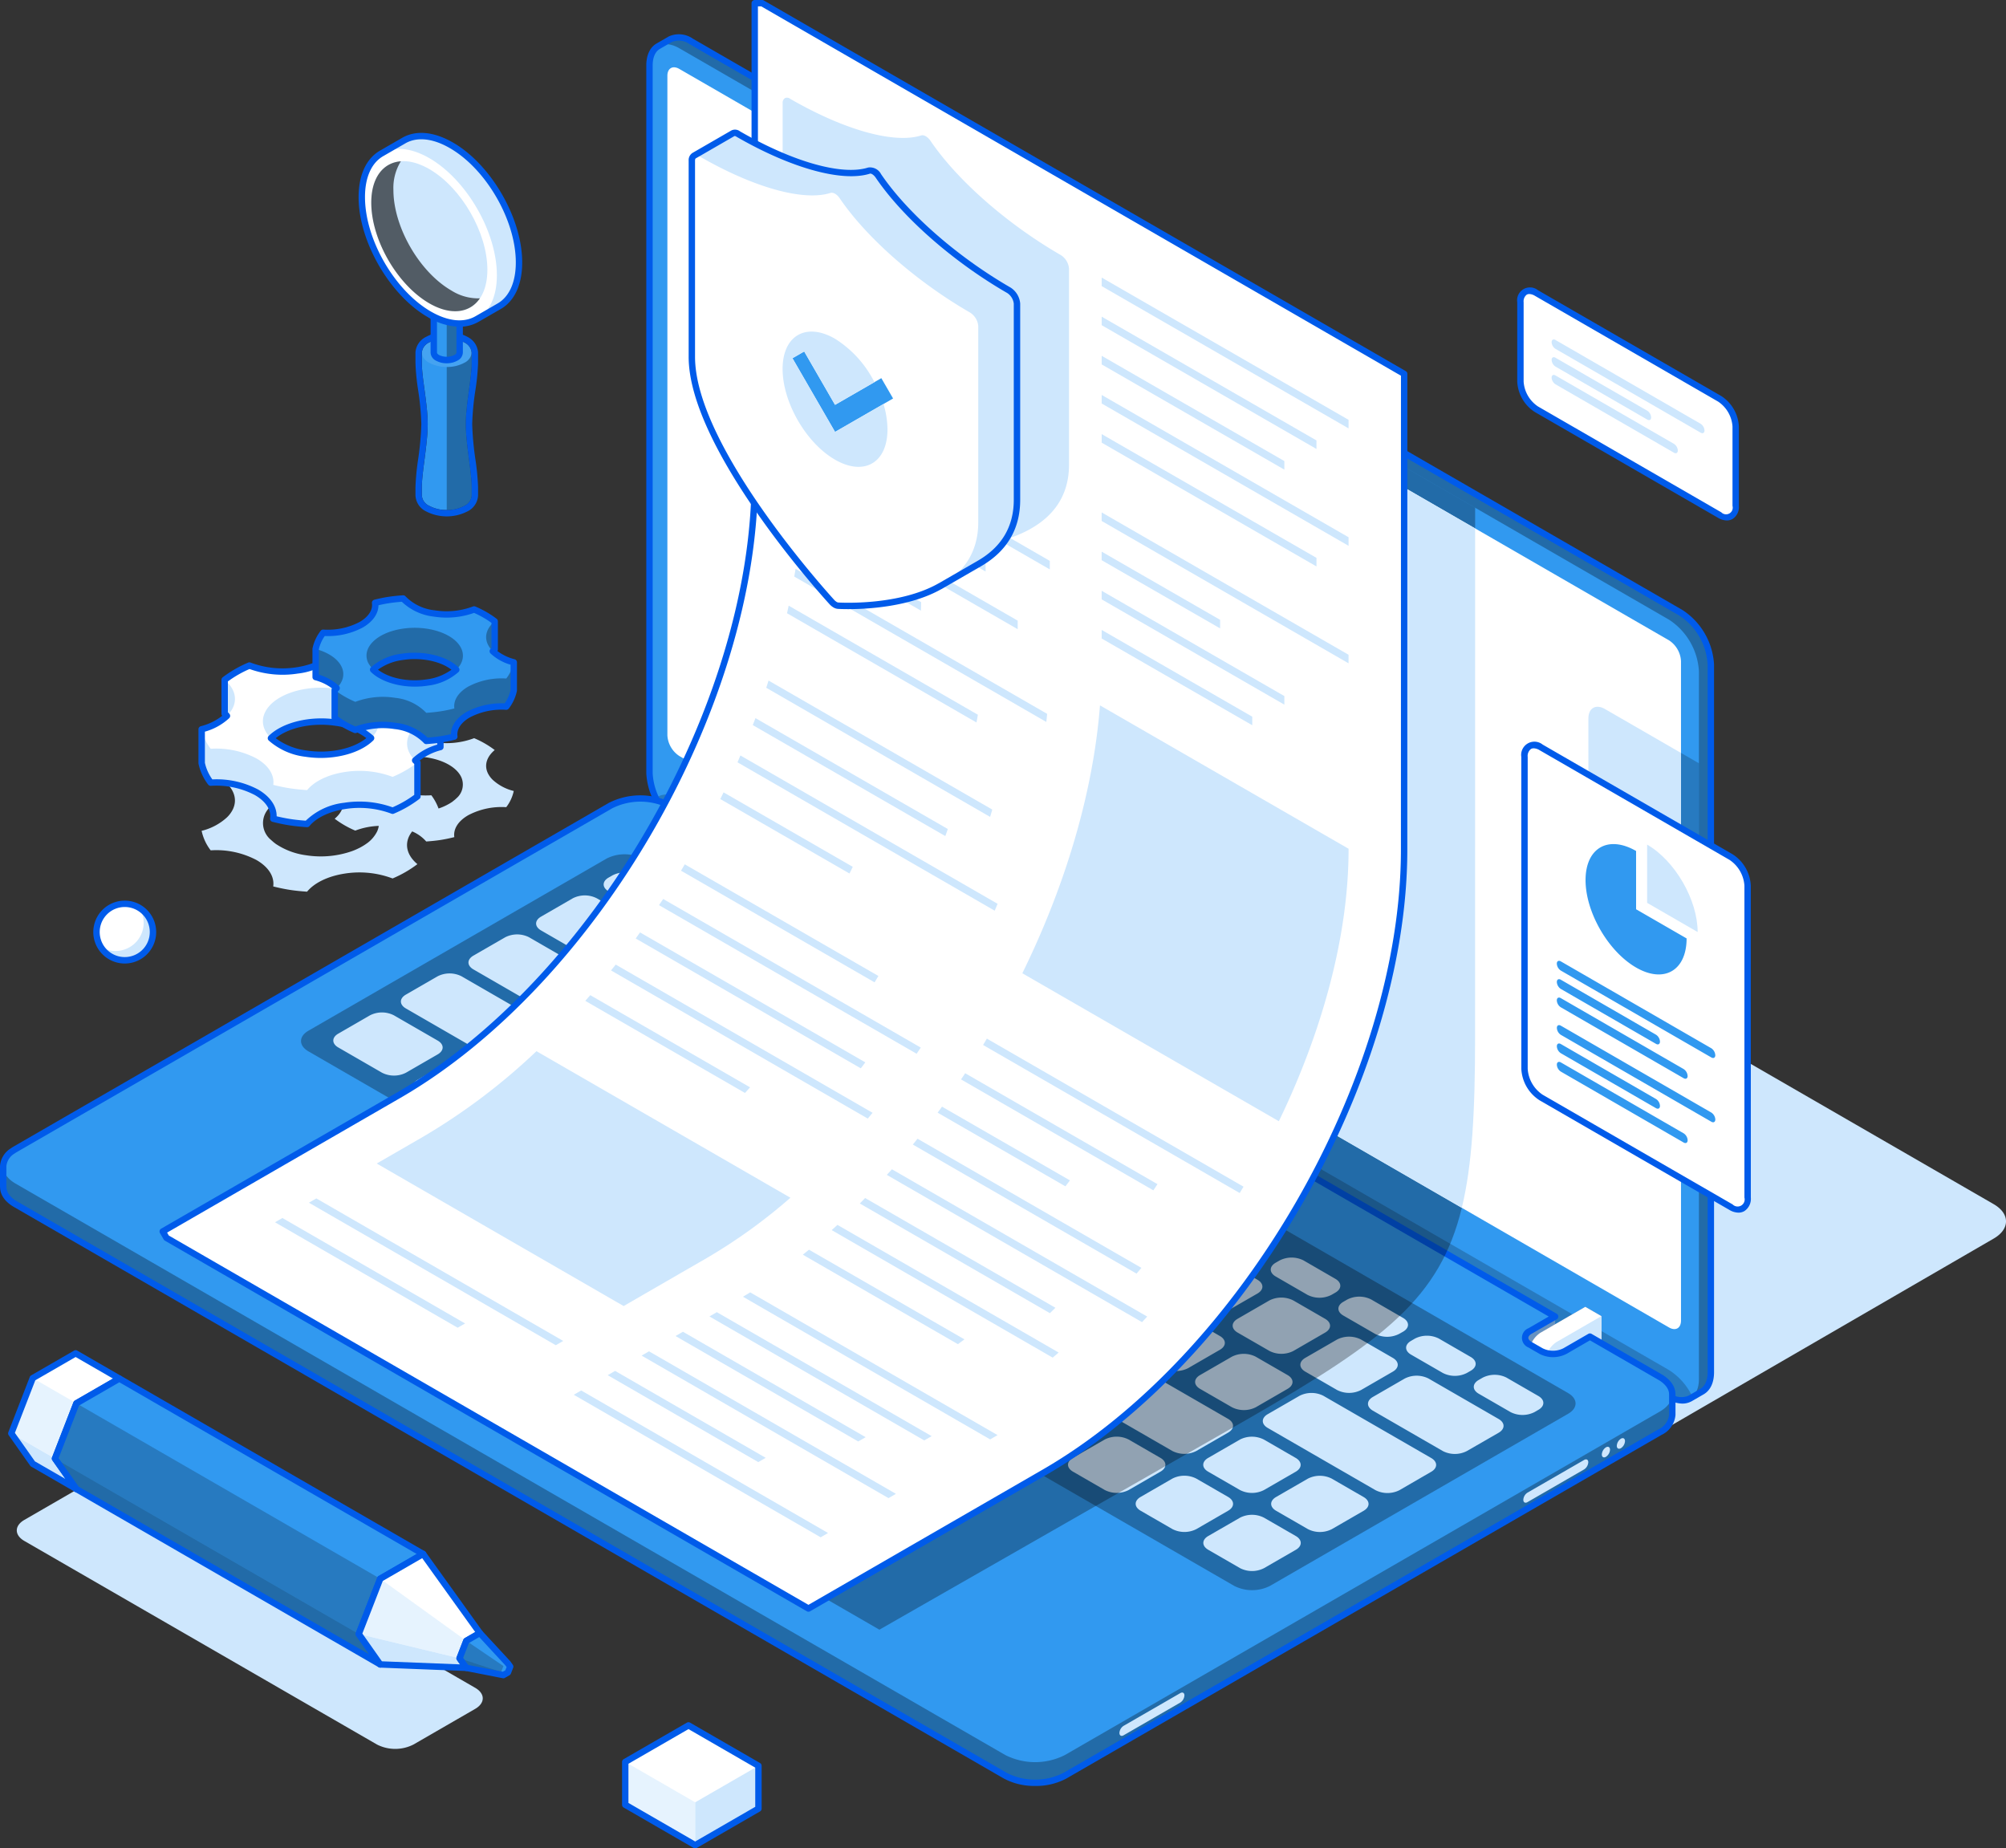 <svg xmlns="http://www.w3.org/2000/svg" width="403.02" height="371.336" viewBox="0 0 403.02 371.336">
  <rect x="0" y="0" width="403.02" height="371.336" fill="#333333" stroke="none"/>
  <g id="Group_21008" data-name="Group 21008" transform="translate(-2201.327 -193.659)">
    <g id="Group_4409" data-name="Group 4409" transform="translate(2201.327 200.519)">
      <path id="Path_5761" data-name="Path 5761" d="M2411.224,491.854l14.057,8.116,5.029-2.9a5.293,5.293,0,0,1,4.795,0l2.2,1.268c1.324.765,1.324,2,0,2.768l-5.031,2.9L2589.013,594.5l5.026-2.9a5.3,5.3,0,0,1,4.8,0l2.2,1.269c1.323.767,1.326,2,0,2.771l-5.026,2.9,14.054,8.117a13.256,13.256,0,0,0,11.99,0l80.133-46.441c3.307-1.911,3.307-5.01-.007-6.921l-198.844-114.8a13.241,13.241,0,0,0-11.984,0l-80.134,46.44C2407.91,486.843,2407.912,489.941,2411.224,491.854Z" transform="translate(-2301.646 -318.245)" fill="#cee7fd"/>
      <path id="Path_5762" data-name="Path 5762" d="M2458.186,208.592l-2.378,1.371a.034.034,0,0,1-.02.01l-.005.005h0c-1.078.629-1.742,1.966-1.742,3.866l0,142.184a13.245,13.245,0,0,0,5.994,10.38l198.844,114.8c1.636.945,3.118,1.04,4.206.436v.007l.035-.018,0,0,2.379-1.375,0,0c1.093-.622,1.769-1.963,1.771-3.88l0-142.186a13.27,13.27,0,0,0-6-10.378l-198.841-114.8c-1.629-.94-3.1-1.038-4.175-.451l-.007-.008-.05.03A.042.042,0,0,0,2458.186,208.592Z" transform="translate(-2323.558 -207.548)" fill="#3199f0"/>
      <path id="Path_5763" data-name="Path 5763" d="M2822.716,469.116c-1.84-1.063-3.334-.2-3.336,1.92l.005,62.648a7.352,7.352,0,0,0,3.331,5.773l18.871,10.894,0-70.34Z" transform="translate(-2500.262 -333.53)" opacity="0.2" style="mix-blend-mode: overlay;isolation: isolate"/>
      <path id="Path_5764" data-name="Path 5764" d="M2662.947,323.807l-198.841-114.8c-1.629-.94-3.1-1.038-4.175-.451l-.007-.008-.05.03a.042.042,0,0,0-.021.012l-2.365,1.366c1.083-.612,2.572-.518,4.216.431l198.846,114.8a13.245,13.245,0,0,1,6,10.38l0,142.183c0,1.9-.67,3.244-1.753,3.87l2.374-1.371,0,0c1.093-.622,1.769-1.963,1.771-3.88l0-142.186A13.27,13.27,0,0,0,2662.947,323.807Z" transform="translate(-2325.225 -207.548)" opacity="0.3" style="mix-blend-mode: overlay;isolation: isolate"/>
      <path id="Path_5765" data-name="Path 5765" d="M2660.1,618.438l-198.844-114.8c-1.9-1.1-3.595-1.053-4.693-.094a12.685,12.685,0,0,0,4.693,5.368l198.844,114.8c1.9,1.1,3.6,1.053,4.695.092A12.688,12.688,0,0,0,2660.1,618.438Z" transform="translate(-2324.779 -350.051)" opacity="0.2" style="mix-blend-mode: overlay;isolation: isolate"/>
      <g id="Group_4402" data-name="Group 4402" transform="translate(129.841)">
        <path id="Path_5766" data-name="Path 5766" d="M2660.954,482.066a6.063,6.063,0,0,1-2.994-.9l-198.844-114.8a13.968,13.968,0,0,1-6.315-10.936l0-142.183c0-2.065.724-3.63,2.041-4.409l.037-.022.011-.006,2.375-1.369.015-.009h0l.05-.03a.643.643,0,0,1,.136-.061,4.92,4.92,0,0,1,4.7.514L2661,322.648a14,14,0,0,1,6.322,10.933l0,142.187c0,2.074-.733,3.639-2.056,4.415l-.039.025-2.339,1.351a.5.5,0,0,1-.077.045.71.71,0,0,1-.066.029A3.768,3.768,0,0,1,2660.954,482.066Zm-205.427-272.15-.021.013c-.918.536-1.424,1.712-1.424,3.312l0,142.184a12.548,12.548,0,0,0,5.673,9.825L2658.6,480.05a3.648,3.648,0,0,0,3.574.431.65.65,0,0,1,.067-.032l2.3-1.332c.014-.01.028-.019.043-.027.931-.53,1.445-1.71,1.447-3.324l0-142.185a12.578,12.578,0,0,0-5.68-9.823l-198.841-114.8a3.658,3.658,0,0,0-3.547-.444.723.723,0,0,1-.08.037l-2.363,1.362h0Zm2.058-1.927h0Z" transform="translate(-2452.798 -206.945)" fill="#005bea"/>
      </g>
      <path id="Path_5767" data-name="Path 5767" d="M2662.25,473.019,2463.408,358.213a5.322,5.322,0,0,1-2.4-4.151v-132.5c0-1.526,1.078-2.146,2.4-1.383l198.844,114.8a5.316,5.316,0,0,1,2.4,4.155l0,132.5C2664.648,473.159,2663.573,473.781,2662.25,473.019Z" transform="translate(-2326.926 -213.19)" fill="#fff"/>
      <path id="Path_5768" data-name="Path 5768" d="M2822.716,469.116c-1.84-1.063-3.334-.2-3.336,1.92l.005,62.648a7.352,7.352,0,0,0,3.331,5.773l15.269,8.816v-70.34Z" transform="translate(-2500.262 -333.53)" fill="#cee7fd"/>
      <path id="Path_5769" data-name="Path 5769" d="M2478.659,528.5l1.2.689,3.827-2.208V522.83l-5.029,2.9C2477.335,526.5,2477.335,527.735,2478.659,528.5Z" transform="translate(-2334.985 -359.73)" fill="#80b6f1"/>
      <path id="Path_5770" data-name="Path 5770" d="M2478.659,528.5l1.2.689,3.827-2.208V522.83l-5.029,2.9C2477.335,526.5,2477.335,527.735,2478.659,528.5Z" transform="translate(-2334.985 -359.73)" opacity="0.2" style="mix-blend-mode: overlay;isolation: isolate"/>
      <g id="Group_4404" data-name="Group 4404" transform="translate(143.475 161.173)">
        <g id="Group_4403" data-name="Group 4403">
          <path id="Path_5771" data-name="Path 5771" d="M2483.117,531.633l0,0a1.627,1.627,0,0,0,1.619-.165l8.991-5.192v-5.313L2490.5,519.1l-9,5.2a5.072,5.072,0,0,0-2.3,3.982,1.646,1.646,0,0,0,.619,1.442l0,.011Z" transform="translate(-2479.204 -519.098)" fill="#7185a3"/>
          <path id="Path_5772" data-name="Path 5772" d="M2483.117,531.633l0,0a1.627,1.627,0,0,0,1.619-.165l8.991-5.192v-5.313L2490.5,519.1l-9,5.2a5.072,5.072,0,0,0-2.3,3.982,1.646,1.646,0,0,0,.619,1.442l0,.011Z" transform="translate(-2479.204 -519.098)" fill="#b7dafe"/>
          <path id="Path_5773" data-name="Path 5773" d="M2496.747,522.706l-9,5.195a5.078,5.078,0,0,0-2.3,3.983c0,1.466,1.031,2.058,2.3,1.327l8.991-5.192Z" transform="translate(-2482.226 -520.843)" opacity="0.5" style="mix-blend-mode: overlay;isolation: isolate"/>
        </g>
      </g>
      <path id="Path_5774" data-name="Path 5774" d="M2795.772,711.583l1.2.7,3.828-2.21v-4.154l-5.033,2.9C2794.441,709.578,2794.444,710.821,2795.772,711.583Z" transform="translate(-2488.362 -448.283)" fill="#80b6f1"/>
      <path id="Path_5775" data-name="Path 5775" d="M2795.772,711.583l1.2.7,3.828-2.21v-4.154l-5.033,2.9C2794.441,709.578,2794.444,710.821,2795.772,711.583Z" transform="translate(-2488.362 -448.283)" opacity="0.2" style="mix-blend-mode: overlay;isolation: isolate"/>
      <g id="Group_4405" data-name="Group 4405" transform="translate(307.206 255.684)">
        <path id="Path_5776" data-name="Path 5776" d="M2800.223,714.679h0a1.632,1.632,0,0,0,1.617-.163l8.991-5.2,0-5.308-3.229-1.868-9,5.2a5.1,5.1,0,0,0-2.3,3.983,1.647,1.647,0,0,0,.619,1.444l-.008.011Z" transform="translate(-2796.31 -702.144)" fill="#7185a3"/>
        <path id="Path_5777" data-name="Path 5777" d="M2800.223,714.679h0a1.632,1.632,0,0,0,1.617-.163l8.991-5.2,0-5.308-3.229-1.868-9,5.2a5.1,5.1,0,0,0-2.3,3.983,1.647,1.647,0,0,0,.619,1.444l-.008.011Z" transform="translate(-2796.31 -702.144)" fill="#fff"/>
        <path id="Path_5778" data-name="Path 5778" d="M2813.855,705.761l-9,5.193a5.1,5.1,0,0,0-2.3,3.983c0,1.467,1.033,2.058,2.3,1.328l8.991-5.2Z" transform="translate(-2799.332 -703.893)" fill="#cee7fd"/>
      </g>
      <path id="Path_5779" data-name="Path 5779" d="M2537.865,623.618c0-.02,0-.04-.005-.06a3.2,3.2,0,0,0-.1-.419c0-.015-.008-.031-.013-.046a3.378,3.378,0,0,0-.176-.414c-.007-.015-.01-.03-.017-.045a3.919,3.919,0,0,0-.228-.372c-.015-.025-.027-.05-.045-.076a4.61,4.61,0,0,0-.291-.36c-.02-.025-.037-.05-.06-.074a6.319,6.319,0,0,0-1.511-1.184l-14.058-8.118-5.023,2.9a5.288,5.288,0,0,1-4.8,0l-1-.575,0,0-1.2-.7c-1.329-.762-1.331-2-.01-2.766l1.434-.828h0l3.6-2.075-156.737-90.492-5.028,2.9a5.292,5.292,0,0,1-4.8,0l-1-.576-1.2-.689c-1.324-.767-1.324-2,0-2.77l1.429-.825h0l3.6-2.078-14.058-8.118a13.251,13.251,0,0,0-11.986,0l-119.537,69.014c-.2.118-.4.241-.576.369a3.9,3.9,0,0,0-1.9,3.058h0v.018c0,.006,0,.011,0,.017v4.076l.014,0c-.033,1.276.781,2.56,2.472,3.534l198.838,114.8a13.255,13.255,0,0,0,11.99,0l119.537-69.014c1.64-.945,2.457-2.184,2.472-3.424h.008v-.034s0,0,0,0V624.02A2.721,2.721,0,0,0,2537.865,623.618Z" transform="translate(-2201.928 -350.782)" fill="#3199f0"/>
      <path id="Path_5780" data-name="Path 5780" d="M2537.873,692.935c.158,1.359-.654,2.747-2.452,3.784l-119.537,69.015a13.248,13.248,0,0,1-11.99,0l-198.84-114.8c-1.655-.957-2.483-2.209-2.485-3.461h0v4.076l.014,0c-.033,1.276.781,2.56,2.472,3.534l198.838,114.8a13.256,13.256,0,0,0,11.99,0l119.537-69.014c1.64-.945,2.457-2.183,2.472-3.424h.008v-.034s0,0,0,0v-4.161A2.692,2.692,0,0,0,2537.873,692.935Z" transform="translate(-2201.928 -420.014)" opacity="0.3" style="mix-blend-mode: overlay;isolation: isolate"/>
      <g id="Group_4406" data-name="Group 4406" transform="translate(0 152.918)">
        <path id="Path_5781" data-name="Path 5781" d="M2409.294,702.128a12.931,12.931,0,0,1-6.321-1.509l-198.839-114.8c-1.788-1.029-2.775-2.433-2.793-3.966a.6.6,0,0,1-.014-.126v-4.076a.587.587,0,0,1,0-.06,4.55,4.55,0,0,1,2.17-3.556c.2-.141.408-.276.628-.4l119.536-69.013a13.98,13.98,0,0,1,12.627,0l14.059,8.119a.641.641,0,0,1,0,1.111l-5.029,2.9c-.426.247-.671.549-.671.829s.246.582.674.831l2.2,1.265a4.656,4.656,0,0,0,4.155,0l5.028-2.9a.639.639,0,0,1,.642,0l156.738,90.492a.641.641,0,0,1,0,1.111l-5.033,2.9c-.425.245-.668.546-.668.825s.247.583.676.829l1.147.667.052.027,1,.575a4.659,4.659,0,0,0,4.157,0l5.021-2.9a.641.641,0,0,1,.643,0l14.058,8.118a6.949,6.949,0,0,1,1.665,1.307,1.2,1.2,0,0,1,.083.1,4.777,4.777,0,0,1,.32.4c.031.047.048.076.065.106a4.47,4.47,0,0,1,.25.413.894.894,0,0,1,.038.085,4.145,4.145,0,0,1,.194.464c0,.015.016.054.02.07a3.9,3.9,0,0,1,.121.487c0,.023.01.073.012.1a3.328,3.328,0,0,1,.039.476v4.165a.679.679,0,0,1-.01.109,4.857,4.857,0,0,1-2.791,3.9L2415.6,700.622A12.9,12.9,0,0,1,2409.294,702.128ZM2202.61,581.6a.583.583,0,0,1,.013.145c-.028,1.095.736,2.146,2.151,2.961l198.84,114.805a12.57,12.57,0,0,0,11.348,0L2534.5,630.5a3.622,3.622,0,0,0,2.151-2.876.735.735,0,0,1,.007-.091v-4.09a2.068,2.068,0,0,0-.028-.316l0-.016c0-.013-.005-.056-.006-.069a2.9,2.9,0,0,0-.077-.292c0-.012-.014-.048-.017-.06a2.8,2.8,0,0,0-.136-.312c-.008-.016-.018-.04-.027-.064-.052-.094-.113-.187-.176-.281-.009-.013-.029-.048-.037-.062a3.444,3.444,0,0,0-.249-.31c-.01-.011-.033-.04-.042-.052a5.681,5.681,0,0,0-1.368-1.073l-13.736-7.932-4.7,2.717a5.917,5.917,0,0,1-5.442,0l-.943-.544a.544.544,0,0,1-.057-.029l-1.2-.7a2.087,2.087,0,0,1-.008-3.877l4.07-2.347-155.453-89.75-4.708,2.716a5.923,5.923,0,0,1-5.439,0l-2.2-1.264a2.09,2.09,0,0,1,0-3.882l4.067-2.347-13.1-7.563a12.563,12.563,0,0,0-11.344,0l-119.537,69.014c-.188.108-.362.219-.525.336a3.32,3.32,0,0,0-1.631,2.542c0,.014,0,.029,0,.043V581.6Z" transform="translate(-2201.327 -503.11)" fill="#005bea"/>
      </g>
      <path id="Path_5782" data-name="Path 5782" d="M2513.134,673.035a7.957,7.957,0,0,1-7.194,0L2319.95,565.651c-1.988-1.146-1.99-3.008,0-4.153l59.9-34.584a7.949,7.949,0,0,1,7.193,0L2573.029,634.3c1.985,1.147,1.993,3.007.007,4.152Z" transform="translate(-2257.98 -361.29)" opacity="0.3" style="mix-blend-mode: overlay;isolation: isolate"/>
      <g id="Group_4407" data-name="Group 4407" transform="translate(66.969 168.411)">
        <path id="Path_5783" data-name="Path 5783" d="M2345.616,573.355a5.3,5.3,0,0,1-4.8,0l-8.8-5.079c-1.323-.765-1.324-2.007,0-2.768l6.388-3.691a5.286,5.286,0,0,1,4.794.005l8.8,5.077c1.322.764,1.326,2,0,2.769Zm33.559-3.681c1.326-.762,1.322-2,0-2.769l-22.389-12.925a5.3,5.3,0,0,0-4.8,0l-6.389,3.688c-1.323.764-1.324,2,0,2.768l22.39,12.928a5.3,5.3,0,0,0,4.8,0Zm-13.576,7.841c1.322-.766,1.32-2.006,0-2.768l-6.4-3.693a5.287,5.287,0,0,0-4.794,0l-6.391,3.689c-1.322.765-1.321,2,0,2.767l6.4,3.695a5.3,5.3,0,0,0,4.794,0Zm13.594,7.847c1.322-.764,1.321-2,0-2.767l-6.4-3.692a5.294,5.294,0,0,0-4.794,0l-6.39,3.687c-1.324.766-1.319,2,0,2.769l6.4,3.693a5.308,5.308,0,0,0,4.8,0Zm13.6,7.85c1.321-.764,1.321-2,0-2.767l-6.4-3.695a5.3,5.3,0,0,0-4.795,0l-6.389,3.686c-1.323.764-1.321,2,0,2.767l6.4,3.695a5.3,5.3,0,0,0,4.793,0Zm90.828,52.439c1.32-.762,1.32-2,0-2.766l-15.659-9.04a5.286,5.286,0,0,0-4.792,0l-6.392,3.689c-1.323.764-1.321,2,0,2.77l15.661,9.04a5.289,5.289,0,0,0,4.793,0Zm27.172.01c1.323-.764,1.321-2,0-2.768l-15.66-9.041a5.3,5.3,0,0,0-4.8,0l-6.389,3.69c-1.324.765-1.321,2,0,2.767l15.659,9.042a5.3,5.3,0,0,0,4.795,0Zm-50.029-13.2c1.323-.767,1.321-2-.007-2.77L2454.362,626a5.293,5.293,0,0,0-4.8,0l-6.39,3.689c-1.324.762-1.324,2,0,2.768l6.395,3.692a5.322,5.322,0,0,0,4.8,0Zm-13.6-7.853c1.327-.759,1.321-2,0-2.762L2399.98,594.6a5.314,5.314,0,0,0-4.795-.006l-6.389,3.694c-1.323.761-1.322,2,0,2.766l47.179,27.239a5.31,5.31,0,0,0,4.8,0Zm-37.179-77.721c1.326-.764,1.322-2,0-2.765l-18.059-10.428a5.293,5.293,0,0,0-4.795,0l-.8.458c-1.325.764-1.321,2,.005,2.768l18.058,10.429a5.293,5.293,0,0,0,4.793,0Zm13.6,7.851c1.325-.763,1.321-2.005,0-2.769l-6.4-3.7a5.293,5.293,0,0,0-4.792,0l-.8.458c-1.323.767-1.319,2.008,0,2.77l6.4,3.7a5.309,5.309,0,0,0,4.8,0Zm13.594,7.848c1.323-.764,1.323-2,0-2.77l-6.4-3.69a5.279,5.279,0,0,0-4.793,0l-.8.458c-1.321.765-1.319,2,.005,2.768l6.4,3.695a5.3,5.3,0,0,0,4.8,0Zm13.594,7.85c1.326-.764,1.323-2,0-2.77l-6.393-3.691a5.294,5.294,0,0,0-4.8,0l-.8.461c-1.326.764-1.323,2,0,2.766l6.4,3.695a5.294,5.294,0,0,0,4.793,0Zm13.6,7.851c1.323-.767,1.323-2.008,0-2.773l-6.4-3.695a5.3,5.3,0,0,0-4.794,0l-.8.462c-1.322.764-1.321,2,0,2.767l6.4,3.693a5.293,5.293,0,0,0,4.8,0Zm13.594,7.847c1.323-.765,1.323-2,0-2.77l-6.4-3.693a5.3,5.3,0,0,0-4.795,0l-.8.463c-1.323.765-1.321,2,0,2.768l6.4,3.692a5.31,5.31,0,0,0,4.8,0Zm13.6,7.851c1.321-.766,1.321-2.006,0-2.771l-6.395-3.694a5.317,5.317,0,0,0-4.8,0l-.8.463c-1.321.762-1.321,2,0,2.769l6.4,3.695a5.314,5.314,0,0,0,4.795,0Zm13.594,7.848c1.324-.766,1.321-2.005,0-2.77l-6.4-3.693a5.3,5.3,0,0,0-4.8,0l-.8.46c-1.32.766-1.323,2,.009,2.768l6.395,3.694a5.3,5.3,0,0,0,4.793,0Zm13.594,7.848c1.321-.765,1.319-2.006,0-2.77l-6.4-3.692a5.283,5.283,0,0,0-4.8,0l-.8.457c-1.326.764-1.324,2,.005,2.769l6.395,3.695a5.306,5.306,0,0,0,4.8,0Zm13.594,7.848c1.324-.762,1.321-2,0-2.766l-6.394-3.7a5.3,5.3,0,0,0-4.8,0l-.8.461c-1.324.762-1.324,2,.007,2.768l6.392,3.695a5.313,5.313,0,0,0,4.8,0Zm13.6,7.852c1.324-.765,1.324-2.005,0-2.77l-6.4-3.7a5.311,5.311,0,0,0-4.8,0l-.8.463c-1.327.763-1.324,2,0,2.766l6.4,3.694a5.308,5.308,0,0,0,4.793,0Zm13.594,7.848c1.323-.765,1.323-2.006,0-2.769l-6.4-3.7a5.312,5.312,0,0,0-4.8,0l-.792.463c-1.323.763-1.321,2,0,2.766l6.4,3.693a5.305,5.305,0,0,0,4.8,0Zm13.6,7.846c1.321-.764,1.319-2,0-2.77l-6.395-3.691a5.3,5.3,0,0,0-4.8,0l-.8.46c-1.326.765-1.324,2.005,0,2.77l6.4,3.693a5.317,5.317,0,0,0,4.8,0Zm-180.353-63.547c1.325-.765,1.322-2,0-2.767l-6.4-3.693a5.3,5.3,0,0,0-4.8,0l-6.39,3.691c-1.322.762-1.321,2,0,2.768l6.4,3.694a5.3,5.3,0,0,0,4.8,0Zm13.595,7.85c1.323-.764,1.321-2,0-2.768l-6.4-3.693a5.306,5.306,0,0,0-4.8,0l-6.387,3.687c-1.323.765-1.323,2.006,0,2.773l6.4,3.691a5.3,5.3,0,0,0,4.795,0Zm13.6,7.85c1.321-.767,1.319-2.008,0-2.77l-6.4-3.695a5.3,5.3,0,0,0-4.8,0l-6.387,3.689c-1.326.762-1.326,2,0,2.769l6.4,3.69a5.3,5.3,0,0,0,4.8,0Zm13.593,7.846c1.323-.762,1.319-2,0-2.768l-6.4-3.692a5.283,5.283,0,0,0-4.8,0l-6.388,3.686c-1.322.767-1.322,2.006,0,2.772l6.4,3.692a5.3,5.3,0,0,0,4.795,0Zm13.592,7.851c1.326-.764,1.322-2,0-2.767l-6.4-3.7a5.3,5.3,0,0,0-4.791,0l-6.39,3.69c-1.327.762-1.324,2,0,2.766l6.4,3.7a5.3,5.3,0,0,0,4.8,0Zm13.6,7.85c1.325-.764,1.321-2.007,0-2.769l-6.4-3.7a5.312,5.312,0,0,0-4.8,0l-6.389,3.69c-1.323.765-1.321,2,0,2.768l6.4,3.692a5.312,5.312,0,0,0,4.8.007Zm13.6,7.847c1.326-.766,1.318-2,0-2.768l-6.4-3.694a5.286,5.286,0,0,0-4.8,0l-6.387,3.689c-1.323.762-1.323,2,0,2.764l6.4,3.695a5.29,5.29,0,0,0,4.8,0Zm13.594,7.849c1.326-.763,1.321-2.006,0-2.77l-6.4-3.693a5.291,5.291,0,0,0-4.792,0l-6.39,3.687c-1.326.767-1.321,2,0,2.771l6.4,3.691a5.308,5.308,0,0,0,4.8,0Zm-60.394-50.548c1.324-.761,1.321-2,0-2.767l-6.4-3.692a5.307,5.307,0,0,0-4.8,0l-6.388,3.687c-1.322.766-1.325,2.005,0,2.773l6.4,3.694a5.3,5.3,0,0,0,4.8,0Zm13.6,7.85c1.324-.764,1.321-2-.007-2.766l-6.395-3.695a5.3,5.3,0,0,0-4.793,0l-6.389,3.685c-1.324.766-1.327,2,0,2.772l6.4,3.693a5.305,5.305,0,0,0,4.8,0Zm13.594,7.847c1.323-.762,1.32-2,0-2.765l-6.4-3.695a5.306,5.306,0,0,0-4.795,0l-6.39,3.688c-1.32.766-1.32,2.006,0,2.771l6.4,3.693a5.308,5.308,0,0,0,4.8,0Zm13.594,7.852c1.326-.763,1.321-2,0-2.769l-6.4-3.7a5.3,5.3,0,0,0-4.792,0l-6.389,3.685c-1.323.768-1.323,2.006,0,2.771l6.4,3.7a5.311,5.311,0,0,0,4.792,0Zm13.6,7.847c1.323-.764,1.318-2,0-2.769l-6.4-3.691a5.305,5.305,0,0,0-4.8,0l-6.389,3.687c-1.32.766-1.32,2.006,0,2.769l6.4,3.694a5.3,5.3,0,0,0,4.8,0Zm13.6,7.849c1.321-.762,1.316-2-.005-2.768l-6.4-3.692a5.283,5.283,0,0,0-4.79,0l-6.39,3.687c-1.324.766-1.324,2.005,0,2.771l6.4,3.695a5.3,5.3,0,0,0,4.79,0Zm13.591,7.848c1.324-.765,1.321-2,0-2.767l-6.4-3.692a5.309,5.309,0,0,0-4.795-.007l-6.392,3.691c-1.32.762-1.32,2,.008,2.77l6.395,3.695a5.314,5.314,0,0,0,4.8,0Zm13.6,7.849c1.323-.762,1.318-2,0-2.769l-6.4-3.691a5.3,5.3,0,0,0-4.8,0l-6.387,3.69c-1.324.762-1.324,2,0,2.77l6.4,3.69a5.309,5.309,0,0,0,4.8.005Zm28.854,16.659c1.323-.761,1.318-2,0-2.766l-21.66-12.5a5.313,5.313,0,0,0-4.793,0l-6.392,3.692c-1.321.761-1.323,2,0,2.767l21.658,12.506a5.333,5.333,0,0,0,4.8,0Zm-13.582,7.84c1.326-.765,1.323-2,0-2.768l-6.4-3.695a5.3,5.3,0,0,0-4.792,0l-6.39,3.687c-1.321.766-1.326,2,0,2.769l6.4,3.692a5.3,5.3,0,0,0,4.8,0ZM2524.4,669.2c1.323-.764,1.319-2-.005-2.77l-6.4-3.69a5.292,5.292,0,0,0-4.793,0l-6.394,3.687c-1.319.765-1.319,2,0,2.77l6.4,3.694a5.3,5.3,0,0,0,4.794,0Zm-13.6-7.849c1.323-.763,1.319-2,0-2.772l-6.4-3.691a5.3,5.3,0,0,0-4.792,0l-6.39,3.69c-1.323.763-1.323,2,0,2.769l6.4,3.695a5.3,5.3,0,0,0,4.8,0Zm13.579-7.838c1.323-.765,1.318-2.006,0-2.77l-6.4-3.695a5.317,5.317,0,0,0-4.8,0l-6.385,3.688c-1.323.764-1.326,2.005,0,2.768l6.4,3.694a5.293,5.293,0,0,0,4.8,0Zm-27.173-.013c1.321-.762,1.319-2,0-2.766l-6.4-3.693a5.285,5.285,0,0,0-4.793,0l-6.39,3.685c-1.321.765-1.321,2,0,2.769l6.4,3.694a5.3,5.3,0,0,0,4.8,0Zm-110.458-95.126c1.326-.763,1.321-2,0-2.769l-16.394-9.463a5.28,5.28,0,0,0-4.79,0l-6.391,3.687c-1.324.764-1.326,2,0,2.768l16.394,9.467a5.3,5.3,0,0,0,4.795,0Zm13.6,7.848c1.324-.762,1.321-2-.005-2.768l-6.4-3.694a5.3,5.3,0,0,0-4.793,0l-6.389,3.69c-1.324.765-1.324,2,0,2.768l6.4,3.694a5.3,5.3,0,0,0,4.795,0Zm13.594,7.85c1.327-.762,1.323-2,0-2.768l-6.4-3.693a5.3,5.3,0,0,0-4.8,0l-6.39,3.688c-1.324.764-1.324,2,0,2.769l6.4,3.692a5.3,5.3,0,0,0,4.8,0Zm48.363,12.247c1.325-.767,1.32-2.008,0-2.77l-6.4-3.693a5.288,5.288,0,0,0-4.791,0l-6.393,3.69c-1.321.767-1.317,2,.008,2.769l6.4,3.7a5.287,5.287,0,0,0,4.793,0Zm13.6,7.849c1.327-.767,1.324-2.008,0-2.767l-6.4-3.7a5.306,5.306,0,0,0-4.792,0l-6.39,3.69c-1.325.765-1.321,2,0,2.77l6.395,3.693a5.311,5.311,0,0,0,4.8,0Zm13.6,7.846c1.324-.759,1.321-2,0-2.767l-6.4-3.694a5.288,5.288,0,0,0-4.793,0l-6.39,3.689c-1.324.765-1.324,2,0,2.766l6.4,3.7a5.312,5.312,0,0,0,4.792,0Zm13.594,7.851c1.326-.765,1.321-2,0-2.77l-6.4-3.691a5.291,5.291,0,0,0-4.79,0l-6.389,3.69c-1.326.765-1.324,2,0,2.768l6.4,3.695a5.3,5.3,0,0,0,4.8,0Zm13.594,7.849c1.326-.765,1.321-2.006-.005-2.77l-6.4-3.7a5.317,5.317,0,0,0-4.79,0l-6.392,3.69c-1.324.765-1.321,2,0,2.769l6.392,3.693a5.307,5.307,0,0,0,4.8,0Zm13.594,7.848c1.323-.762,1.323-2.005,0-2.767l-6.395-3.694a5.3,5.3,0,0,0-4.8,0l-6.393,3.693c-1.316.76-1.316,2,.008,2.766l6.4,3.691a5.306,5.306,0,0,0,4.795.006Zm13.6,7.848c1.324-.761,1.321-2,0-2.767l-6.395-3.692a5.3,5.3,0,0,0-4.8,0l-6.389,3.688c-1.323.768-1.318,2,0,2.766l6.4,3.7a5.3,5.3,0,0,0,4.793,0Zm21.26,12.276c1.318-.765,1.318-2.008-.008-2.771l-14.058-8.116a5.3,5.3,0,0,0-4.8-.005l-6.392,3.692c-1.322.762-1.319,2,0,2.765l14.062,8.119a5.292,5.292,0,0,0,4.794,0Zm-130.015-75.066c1.322-.762,1.319-2-.005-2.77l-6.4-3.693a5.312,5.312,0,0,0-4.8,0l-6.386,3.689c-1.322.765-1.322,2,0,2.768l6.4,3.692a5.28,5.28,0,0,0,4.8,0Zm13.592,7.85c1.326-.764,1.321-2.005,0-2.771l-6.4-3.69a5.3,5.3,0,0,0-4.793,0l-6.392,3.69c-1.32.759-1.318,2,0,2.764l6.4,3.7a5.3,5.3,0,0,0,4.794,0Zm-54.375-31.394c1.321-.766,1.321-2.006,0-2.77l-10.4-6a5.305,5.305,0,0,0-4.8,0l-6.389,3.691c-1.323.765-1.32,2,0,2.769l10.4,6a5.293,5.293,0,0,0,4.792,0Zm13.6,7.849c1.32-.767,1.32-2,0-2.768l-6.4-3.693a5.29,5.29,0,0,0-4.794,0l-6.39,3.687c-1.323.765-1.323,2,0,2.77l6.4,3.692a5.293,5.293,0,0,0,4.794,0Zm13.594,7.848c1.322-.762,1.32-2,0-2.769l-6.4-3.692a5.3,5.3,0,0,0-4.793,0l-6.39,3.688c-1.321.766-1.321,2,.005,2.77l6.4,3.693a5.288,5.288,0,0,0,4.792,0Z" transform="translate(-2331.029 -533.116)" fill="#cee7fd"/>
      </g>
      <path id="Path_5784" data-name="Path 5784" d="M2422.164,734.317a7.934,7.934,0,0,1-7.19,0l-54.846-31.666c-1.987-1.146-1.99-3,0-4.151l34.838-20.118a7.953,7.953,0,0,1,7.195,0L2457,710.047c1.99,1.151,1.99,3.009.008,4.155Z" transform="translate(-2277.413 -434.551)" opacity="0.2" style="mix-blend-mode: overlay;isolation: isolate"/>
      <path id="Path_5785" data-name="Path 5785" d="M2360.137,699.885l34.84-20.119a7.959,7.959,0,0,1,7.194,0l54.844,31.664a3,3,0,0,1,1.333,1.386c.4-.964-.026-2.018-1.333-2.773l-54.844-31.662a7.953,7.953,0,0,0-7.194,0L2360.138,698.5c-1.3.752-1.734,1.805-1.33,2.767A2.976,2.976,0,0,1,2360.137,699.885Z" transform="translate(-2277.426 -434.551)" opacity="0.2" style="mix-blend-mode: overlay;isolation: isolate"/>
      <g id="Group_4408" data-name="Group 4408" transform="translate(224.898 282.064)">
        <path id="Path_5786" data-name="Path 5786" d="M2731.1,758.081a1.849,1.849,0,0,1-.825,1.427l-11.4,6.583c-.454.262-.827.05-.827-.47h0a1.827,1.827,0,0,1,.827-1.433l11.393-6.575c.456-.263.834-.054.834.469Zm3.547-3a1.817,1.817,0,0,0-.825,1.43c-.005.527.368.74.819.475a1.808,1.808,0,0,0,.823-1.427C2735.466,755.031,2735.094,754.825,2734.646,755.081Zm3.005-1.734a1.819,1.819,0,0,0-.822,1.426c0,.526.364.74.827.474a1.816,1.816,0,0,0,.819-1.421C2738.471,753.3,2738.108,753.084,2737.652,753.346Zm-87.694,51.58a1.849,1.849,0,0,1-.824,1.426l-11.4,6.581c-.454.263-.824.049-.832-.47h0a1.838,1.838,0,0,1,.832-1.429l11.4-6.579c.454-.262.83-.055.83.47Z" transform="translate(-2636.9 -753.235)" fill="#cee7fd"/>
      </g>
    </g>
    <g id="Group_4414" data-name="Group 4414" transform="translate(2233.38 193.659)">
      <g id="Group_4410" data-name="Group 4410" transform="translate(14.898 26.679)">
        <path id="Path_5787" data-name="Path 5787" d="M2411.2,249.481V245.33l130.478,75.33v4.15ZM2539,461.3c-4.415,18.154-15.612,26.618-42.647,42.226l-74.366,42.529L2293.005,471.59l-.745-1.286,47.38-27.356c22.847-13.192,43.211-37.377,56.321-64.232Z" transform="translate(-2292.26 -245.33)" opacity="0.3" style="mix-blend-mode: overlay;isolation: isolate"/>
        <path id="Path_5788" data-name="Path 5788" d="M2638.816,328.7l-130.478-75.329,0,69.624c0,19.156-5.708,40.087-15.238,59.611l143.039,82.587c2.1-8.622,2.667-19.419,2.667-34.224Z" transform="translate(-2389.403 -249.218)" fill="#cee7fd"/>
      </g>
      <g id="Group_4413" data-name="Group 4413" transform="translate(0)">
        <g id="Group_4411" data-name="Group 4411">
          <path id="Path_5789" data-name="Path 5789" d="M2441.754,490.059c39.874-23.02,72.308-79.155,72.3-125.132l.008-95.554L2385.075,194.9l-1.49,0v95.556c0,45.5-32.1,101.06-71.559,123.845l-47.378,27.352.743,1.287,128.984,74.471Z" transform="translate(-2264.007 -194.26)" fill="#fff"/>
          <path id="Path_5790" data-name="Path 5790" d="M2393.775,517.453a.638.638,0,0,1-.321-.086L2264.47,442.9a.649.649,0,0,1-.235-.234l-.743-1.287a.642.642,0,0,1,.235-.877l47.378-27.352c39.278-22.681,71.236-77.989,71.239-123.289V194.3a.641.641,0,0,1,.641-.642h0l1.49,0a.64.64,0,0,1,.32.086l128.984,74.469a.641.641,0,0,1,.322.556l-.008,95.554c.01,46.181-32.567,102.565-72.62,125.688l-.32-.556.32.556L2394.1,517.367A.637.637,0,0,1,2393.775,517.453ZM2265.261,441.87l128.514,74.2,47.057-27.168c39.7-22.919,71.987-78.8,71.977-124.577l.008-95.184-128.515-74.2h-.675v94.913c0,45.709-32.248,101.515-71.88,124.4l-46.822,27.032Z" transform="translate(-2263.406 -193.659)" fill="#005bea"/>
        </g>
        <path id="Path_5791" data-name="Path 5791" d="M2563.386,305.4l0-39.419a3.565,3.565,0,0,0-1.612-2.676c-10.779-6.22-20.825-15.028-26.227-22.987-.546-.8-1.311-1.243-1.86-1.07-5.4,1.718-15.436-1.073-26.3-7.347a1.01,1.01,0,0,0-1.075-.144,1.1,1.1,0,0,0-.459,1.005v39.414c0,18.284,27,48.023,28.15,49.284a2.755,2.755,0,0,0,.622.509,1.384,1.384,0,0,0,.616.2c.747.045,12.409.664,20.485-3.923a.038.038,0,0,1-.01,0C2560.066,315.783,2563.386,311.8,2563.386,305.4Z" transform="translate(-2380.667 -212.038)" fill="#cee7fd"/>
        <g id="Group_4412" data-name="Group 4412" transform="translate(23.2 39.528)">
          <path id="Path_5792" data-name="Path 5792" d="M2412.659,346.525c.09-.521.183-1.046.263-1.567l50.542,29.143c-.052.542-.1,1.082-.168,1.624Zm61.76,2.85V351.1l36.7,21.147,0-1.72Zm-16.874,6-43.222-24.919c-.023.56-.041,1.119-.069,1.684l43.293,24.954Zm-6.448-11.589-36.7-21.15v1.719l36.7,21.15Zm23.323,13.456v1.722l30.254,17.424v-1.72Zm-10.425-13.877-49.6-28.6v1.722l49.6,28.593Zm-26.754,99.022c.28-.413.559-.824.835-1.24l-51.753-29.856c-.276.417-.561.824-.837,1.241Zm-8.445-14.346c.26-.428.508-.857.765-1.283l-38.895-22.429c-.255.427-.5.855-.762,1.278Zm-14.42,54.714,31.157,17.974q.663-.475,1.319-.96l-31.232-18.018C2415.206,482.091,2414.79,482.419,2414.374,482.754Zm10.039-77.92-25.959-14.961c-.218.449-.437.895-.657,1.343l25.959,14.959C2423.974,405.726,2424.2,405.282,2424.413,404.834Zm-3.076,71.931q-.579.531-1.161,1.049l44.4,25.621c.4-.334.8-.679,1.2-1.023Zm-50.664-45.005,32.081,18.5c.346-.368.682-.75,1.028-1.127l-32.108-18.519C2371.34,431,2371.01,431.38,2370.673,431.76Zm11-13.751c-.291.4-.576.817-.87,1.218l45.225,26.088c.3-.4.608-.794.906-1.2Zm86.366,49.816-25.7-14.812c-.291.4-.579.809-.877,1.209l25.672,14.8C2467.438,468.622,2467.746,468.227,2468.042,467.825ZM2447,446.3c-.274.416-.556.828-.835,1.24l38.639,22.283c.276-.411.554-.823.83-1.24Zm4.355-6.955c-.254.426-.505.853-.763,1.277l51.56,29.745c.259-.422.509-.852.763-1.278Zm-74.566-14.874c-.313.394-.629.782-.946,1.175l51.589,29.764q.479-.578.962-1.165Zm54.466,42.251,51.272,29.584c.351-.371.695-.747,1.038-1.12l-51.285-29.592C2431.945,465.972,2431.6,466.338,2431.256,466.717Zm-4.359,4.646c-.357.367-.707.743-1.068,1.1l38.192,22.034c.371-.353.737-.723,1.108-1.083Zm-13.055-133.7c-.055.54-.11,1.082-.17,1.622l24.435,14.072c.026-.572.022-1.132.037-1.7Zm-30.364,164.5-1.486.861,49.6,28.631,1.491-.86Zm69.448-88.525c.2-.462.391-.92.582-1.384l-51.668-29.8c-.2.458-.386.92-.584,1.379Zm-86.686,86.439-49.6-28.633-1.489.861,49.6,28.633Zm24.054-1.847-1.491.861,36.708,21.182,1.489-.859Zm6.81-3.933-1.489.859,43.157,24.906,1.491-.858Zm77.314-152.788,0,1.719,23.8,13.7v-1.721Zm-67.5,182.049-30.253-17.462-1.489.861,30.254,17.463Zm12.534,15.105-49.6-28.634-1.494.861,49.6,28.633Zm-72.926-42.1-36.7-21.185-1.489.859,36.7,21.188Zm90.9-37.112q-.472.589-.946,1.174l44.945,25.928c.323-.389.654-.766.978-1.157ZM2402.352,491.2l49.659,28.661L2453.5,519l-49.7-28.68C2403.324,490.629,2402.834,490.909,2402.352,491.2Zm72.069-196.9v1.717l43.15,24.866V319.17Zm0,7.867V303.9l36.7,21.137,0-1.72Zm0,7.866v1.718l49.6,28.59,0-1.72Zm-25.15,65.8c.093-.52.191-1.039.276-1.555l-38.011-21.916c-.111.509-.216,1.018-.331,1.529Zm25.147-42.2v1.72l49.6,28.593,0-1.718Zm.005-15.732,0,1.718,43.15,24.867v-1.722ZM2452.006,394.8c.15-.49.29-.982.434-1.471l-44.948-25.919c-.155.483-.3.968-.463,1.451Zm22.415-106.634,49.6,28.584,0-1.719-49.6-28.584Zm-30.91,109.072-38.648-22.282c-.176.468-.361.936-.544,1.4l38.688,22.3C2443.18,398.188,2443.341,397.709,2443.511,397.234ZM2458.2,292.16l0,.86a3.211,3.211,0,0,0-1.73-.562,1.844,1.844,0,0,0-1.263.918,16.5,16.5,0,0,0-1.269,3.141l-7.6,20.959-.807-.462-6.213-23.7-6.174,16.547-.723-.421-8.1-30.794q-.907-3.442-1.149-4.117a6.305,6.305,0,0,0-1.094-1.943,6.881,6.881,0,0,0-1.882-1.514v-.86l10.1,5.829,0,.859-.483-.278a1.988,1.988,0,0,0-1.625-.386.982.982,0,0,0-.564,1.023,25.555,25.555,0,0,0,.884,4.241l5.368,20.751,4.525-12.391-.805-3.111-.642-2.481a22.25,22.25,0,0,0-.945-2.587,6.3,6.3,0,0,0-.642-1.113,8.113,8.113,0,0,0-1.007-1.183,6.856,6.856,0,0,0-1.208-.836l0-.859,10.616,6.131v.859l-.724-.42c-.752-.431-1.3-.565-1.645-.4s-.526.576-.526,1.209a23.186,23.186,0,0,0,.9,4.648L2447,309.835l5.186-14.329a11.358,11.358,0,0,0,.885-3.477,2.821,2.821,0,0,0-.3-1.163,3.545,3.545,0,0,0-.729-1.075,9.661,9.661,0,0,0-1.992-1.476v-.858Zm15.88,80.24c-1.374,17.615-6.994,36.271-15.6,53.815l51.536,29.726h0c8.736-18.065,14.007-37.283,14.007-54.589V401.2h0l-49.938-28.8Zm-79.034,111.046a109.018,109.018,0,0,0,16.84-12.134h0l-51.021-29.442A124.781,124.781,0,0,1,2338,459.112l-9.228,5.327,49.607,28.633Z" transform="translate(-2308.338 -270.216)" fill="#cee7fd"/>
        </g>
      </g>
    </g>
    <g id="Group_4421" data-name="Group 4421" transform="translate(2202.953 464.904)">
      <path id="Path_5793" data-name="Path 5793" d="M2299.956,811.242l-70.851-40.9a8.088,8.088,0,0,0-7.323,0l-12.407,7.167c-2.024,1.166-2.024,3.059,0,4.226l70.85,40.9a8.08,8.08,0,0,0,7.323,0l12.407-7.164C2301.975,814.3,2301.979,812.412,2299.956,811.242Z" transform="translate(-2206.11 -743.405)" fill="#cee7fd"/>
      <path id="Path_5794" data-name="Path 5794" d="M2235.652,747.268l4.311-11.092-4.311-6.121-8.62,4.974-4.308,11.1,4.308,6.121Z" transform="translate(-2213.302 -724.344)" fill="#ededef"/>
      <path id="Path_5795" data-name="Path 5795" d="M2227.427,725.306l-8.781-5.068-8.619,4.974-4.308,11.1,4.308,6.116,8.781,5.068-4.308-6.121,4.308-11.1Z" transform="translate(-2205.076 -719.596)" fill="#fff"/>
      <g id="Group_4415" data-name="Group 4415" transform="translate(0.642 5.616)" opacity="0.5">
        <path id="Path_5796" data-name="Path 5796" d="M2205.718,740.973l8.781,5.063,4.308-11.1-8.781-5.068Z" transform="translate(-2205.718 -729.871)" fill="#cee7fd"/>
      </g>
      <path id="Path_5797" data-name="Path 5797" d="M2210.026,757.489l8.781,5.069-4.308-6.121-8.781-5.063Z" transform="translate(-2205.076 -734.655)" fill="#cee7fd"/>
      <g id="Group_4416" data-name="Group 4416">
        <path id="Path_5798" data-name="Path 5798" d="M2218.206,747.539a.64.64,0,0,1-.321-.086l-8.781-5.068a.636.636,0,0,1-.2-.186l-4.308-6.116a.64.64,0,0,1-.073-.6l4.308-11.1a.637.637,0,0,1,.278-.324l8.619-4.974a.638.638,0,0,1,.641,0l8.781,5.068a.642.642,0,0,1,0,1.112l-8.424,4.861-4.1,10.566,4.111,5.84a.642.642,0,0,1-.526,1.011Zm-8.337-6.2,6.138,3.542-2.633-3.741a.643.643,0,0,1-.073-.6l4.308-11.1a.641.641,0,0,1,.277-.323l7.656-4.418-7.5-4.327-8.1,4.675-4.1,10.571Z" transform="translate(-2204.475 -718.995)" fill="#005bea"/>
      </g>
      <path id="Path_5799" data-name="Path 5799" d="M2235.652,747.268l4.311-11.092-4.311-6.121-8.62,4.974-4.308,11.1,4.308,6.121Z" transform="translate(-2213.302 -724.344)" fill="#ededef"/>
      <path id="Path_5800" data-name="Path 5800" d="M2296.679,765.289l-61.027-35.234-8.62,4.974-4.308,11.1,4.308,6.121,61.032,35.237-4.312-6.119,4.312-11.1Z" transform="translate(-2213.302 -724.344)" fill="#3199f0"/>
      <path id="Path_5801" data-name="Path 5801" d="M2283.753,786.024l-61.028-35.239,4.308-11.1,61.032,35.239Z" transform="translate(-2213.302 -729.003)" opacity="0.2" style="mix-blend-mode: overlay;isolation: isolate"/>
      <path id="Path_5802" data-name="Path 5802" d="M2288.065,802.537,2227.032,767.3l-4.308-6.121,61.028,35.239Z" transform="translate(-2213.302 -739.398)" opacity="0.3" style="mix-blend-mode: overlay;isolation: isolate"/>
      <g id="Group_4417" data-name="Group 4417" transform="translate(8.781 5.069)">
        <path id="Path_5803" data-name="Path 5803" d="M2287.463,787.524a.643.643,0,0,1-.321-.086L2226.11,752.2a.643.643,0,0,1-.2-.186l-4.308-6.122a.643.643,0,0,1-.073-.6l4.308-11.1a.642.642,0,0,1,.278-.323l8.619-4.974a.641.641,0,0,1,.641,0l61.027,35.234a.642.642,0,0,1,0,1.112l-8.418,4.865-4.106,10.567,4.114,5.837a.641.641,0,0,1-.524,1.012Zm-60.588-36.364,58.385,33.709-2.633-3.736a.639.639,0,0,1-.073-.6l4.312-11.1a.642.642,0,0,1,.276-.323l7.653-4.422-59.744-34.494-8.1,4.676-4.1,10.566Z" transform="translate(-2221.482 -728.811)" fill="#005bea"/>
      </g>
      <path id="Path_5804" data-name="Path 5804" d="M2384.222,834.492l1.362-3.5-1.362-1.93-2.71,1.569-1.359,3.5,1.359,1.923Z" transform="translate(-2289.446 -772.233)" fill="#ededef"/>
      <path id="Path_5805" data-name="Path 5805" d="M2365.247,814.182l-11.4-15.888-8.614,4.978-4.312,11.1,4.312,6.119,17.3.682-1.359-1.923,1.359-3.5Z" transform="translate(-2270.471 -757.35)" fill="#fff"/>
      <g id="Group_4418" data-name="Group 4418" transform="translate(70.45 45.923)" opacity="0.5">
        <path id="Path_5806" data-name="Path 5806" d="M2361.178,823.912l-20.257-4.878,4.312-11.1,17.3,12.479Z" transform="translate(-2340.921 -807.936)" fill="#cee7fd"/>
      </g>
      <path id="Path_5807" data-name="Path 5807" d="M2362.536,836.23l-17.3-.682-4.312-6.119,20.257,4.878Z" transform="translate(-2270.471 -772.409)" fill="#cee7fd"/>
      <g id="Group_4419" data-name="Group 4419" transform="translate(69.809 40.303)">
        <path id="Path_5808" data-name="Path 5808" d="M2361.935,821.212h-.025l-17.3-.682a.641.641,0,0,1-.5-.272l-4.312-6.119a.64.64,0,0,1-.073-.6l4.312-11.1a.643.643,0,0,1,.277-.323l8.615-4.978a.644.644,0,0,1,.843.182l11.4,15.888a.641.641,0,0,1-.2.929l-2.516,1.457-1.152,2.966,1.16,1.641a.642.642,0,0,1-.524,1.012Zm-16.961-1.952,15.687.618-.608-.86a.641.641,0,0,1-.074-.6l1.359-3.5a.643.643,0,0,1,.276-.323l2.1-1.215-10.648-14.84-7.915,4.575-4.107,10.567Z" transform="translate(-2339.678 -797.053)" fill="#005bea"/>
      </g>
      <path id="Path_5809" data-name="Path 5809" d="M2389.87,835.169l.454.646-.456,1.174-.91.523-7.445-1.459-1.359-1.923,1.359-3.5,2.71-1.569Z" transform="translate(-2289.446 -772.233)" fill="#3199f0"/>
      <path id="Path_5810" data-name="Path 5810" d="M2388.51,838.336l.453-1.171-7.451-5.061-1.359,3.5Z" transform="translate(-2289.446 -773.703)" opacity="0.2" style="mix-blend-mode: overlay;isolation: isolate"/>
      <path id="Path_5811" data-name="Path 5811" d="M2388.958,842.258l-.448-.646-8.356-2.735,1.359,1.923Z" transform="translate(-2289.446 -776.978)" opacity="0.3" style="mix-blend-mode: overlay;isolation: isolate"/>
      <g id="Group_4420" data-name="Group 4420" transform="translate(90.065 56.19)">
        <path id="Path_5812" data-name="Path 5812" d="M2388.356,837.553a.62.62,0,0,1-.123-.012l-7.446-1.459a.642.642,0,0,1-.4-.259l-1.359-1.923a.642.642,0,0,1-.074-.6l1.359-3.5a.642.642,0,0,1,.276-.323l2.71-1.569a.64.64,0,0,1,.793.119l5.648,6.1a.588.588,0,0,1,.054.067l.453.647a.643.643,0,0,1,.073.6l-.456,1.174a.637.637,0,0,1-.278.324l-.911.524A.64.64,0,0,1,2388.356,837.553Zm-7.07-2.681,6.958,1.364.506-.291.249-.643-.231-.33-5.27-5.7-2.072,1.2-1.152,2.965Z" transform="translate(-2378.911 -827.821)" fill="#005bea"/>
      </g>
    </g>
    <g id="Group_4424" data-name="Group 4424" transform="translate(2506.968 342.706)">
      <g id="Group_4422" data-name="Group 4422">
        <path id="Path_5813" data-name="Path 5813" d="M2839.353,574.48c0,2.126-1.494,2.986-3.337,1.923l-38.157-22.032a7.354,7.354,0,0,1-3.332-5.773l0-62.648c0-2.121,1.5-2.983,3.336-1.92l38.157,22.036a7.327,7.327,0,0,1,3.332,5.766Z" transform="translate(-2793.881 -482.93)" fill="#fff"/>
        <path id="Path_5814" data-name="Path 5814" d="M2836.906,576.9a3.668,3.668,0,0,1-1.812-.544l-38.157-22.032a7.958,7.958,0,0,1-3.653-6.329l-.005-62.648a2.661,2.661,0,0,1,4.3-2.476l38.157,22.036a7.926,7.926,0,0,1,3.652,6.323l.005,62.647h0a2.946,2.946,0,0,1-1.3,2.712A2.343,2.343,0,0,1,2836.906,576.9Zm-41.138-93.285a1.082,1.082,0,0,0-.548.134,1.772,1.772,0,0,0-.657,1.6l0,62.647a6.76,6.76,0,0,0,3.011,5.217l38.157,22.032a1.415,1.415,0,0,0,2.374-1.367l0-62.648a6.73,6.73,0,0,0-3.009-5.209l-38.158-22.037A2.414,2.414,0,0,0,2795.769,483.615Z" transform="translate(-2793.279 -482.327)" fill="#005bea"/>
      </g>
      <g id="Group_4423" data-name="Group 4423" transform="translate(7.138 20.534)">
        <path id="Path_5815" data-name="Path 5815" d="M2838.945,577.413c0,.509-.361.717-.8.459l-30.236-17.457a1.768,1.768,0,0,1-.8-1.386h0c0-.507.36-.712.8-.456l30.236,17.457a1.785,1.785,0,0,1,.8,1.384Zm-5.562,4.171c0,.511-.356.717-.8.464L2807.907,567.8a1.749,1.749,0,0,1-.8-1.386h0c0-.507.356-.712.8-.462l24.678,14.251a1.765,1.765,0,0,1,.8,1.384Zm-5.558-6.9a1.754,1.754,0,0,0-.8-1.381l-19.121-11.044c-.447-.254-.8-.045-.8.461h0a1.754,1.754,0,0,0,.8,1.384l19.121,11.044c.439.251.8.045.8-.464Zm11.117-10.188c0,.51-.358.715-.8.459L2807.9,547.5a1.769,1.769,0,0,1-.8-1.383h0c0-.511.359-.717.8-.464l30.236,17.455a1.784,1.784,0,0,1,.8,1.388Zm-5.558,4.172c0,.511-.358.716-.8.461L2807.9,554.88a1.759,1.759,0,0,1-.8-1.382h0c0-.51.356-.717.8-.462l24.676,14.25a1.766,1.766,0,0,1,.8,1.384Zm-5.56-6.9a1.753,1.753,0,0,0-.8-1.383l-19.121-11.044c-.444-.253-.8-.042-.8.459h0a1.782,1.782,0,0,0,.8,1.391l19.121,11.035c.441.259.8.05.8-.459Zm-4.8-38.291c-5.606-3.229-10.148-.614-10.15,5.845s4.544,14.331,10.154,17.57,10.145.617,10.145-5.848l-10.145-5.855Z" transform="translate(-2807.103 -522.097)" fill="#3199f0"/>
      </g>
      <path id="Path_5816" data-name="Path 5816" d="M2842.241,522.3v11.7l10.147,5.861C2852.391,533.4,2847.846,525.54,2842.241,522.3Z" transform="translate(-2816.96 -501.663)" fill="#cee7fd"/>
    </g>
    <g id="Group_4426" data-name="Group 4426" transform="translate(2339.681 219.696)">
      <path id="Path_5817" data-name="Path 5817" d="M2478.76,245.433l-7.771,4.487a1.1,1.1,0,0,0-.461,1.005V290.34c0,18.284,27,48.023,28.151,49.284a2.791,2.791,0,0,0,.622.509,1.386,1.386,0,0,0,.616.2c.748.045,12.409.664,20.486-3.923l0,.006,7.869-4.545v0c4.307-2.476,7.575-6.446,7.575-12.8v-39.42a3.584,3.584,0,0,0-1.615-2.676c-10.779-6.219-20.825-15.027-26.23-22.985-.546-.8-1.309-1.242-1.86-1.07-5.395,1.717-15.437-1.073-26.3-7.347a1,1,0,0,0-1.083-.138Z" transform="translate(-2469.886 -244.689)" fill="#fff"/>
      <path id="Path_5818" data-name="Path 5818" d="M2534.666,276.975c-10.779-6.219-20.825-15.027-26.23-22.985-.546-.8-1.309-1.242-1.86-1.07-5.395,1.717-15.437-1.073-26.3-7.347a1,1,0,0,0-1.083-.138h0l-7.771,4.487h0a1.006,1.006,0,0,1,1.075.143c10.869,6.274,20.906,9.066,26.305,7.347.549-.173,1.314.268,1.86,1.07,5.4,7.959,15.449,16.766,26.228,22.986a3.567,3.567,0,0,1,1.611,2.676l0,39.419c0,6.4-3.321,10.384-7.678,12.854l.01-.005,0,.006,7.869-4.545v0c4.307-2.476,7.575-6.446,7.575-12.8v-39.42A3.584,3.584,0,0,0,2534.666,276.975Z" transform="translate(-2470.316 -244.689)" fill="#cee7fd"/>
      <g id="Group_4425" data-name="Group 4425" transform="translate(0)">
        <path id="Path_5819" data-name="Path 5819" d="M2501.332,340.423c-1.187,0-1.937-.042-2.056-.05a2.006,2.006,0,0,1-.9-.291,3.367,3.367,0,0,1-.764-.624c-1.161-1.269-28.326-31.183-28.324-49.722V250.323a1.715,1.715,0,0,1,.782-1.561l7.772-4.487a.441.441,0,0,1,.039-.021,1.639,1.639,0,0,1,1.721.182c10.638,6.141,20.519,8.935,25.752,7.269a2.5,2.5,0,0,1,2.586,1.321c5.355,7.887,15.325,16.62,26.019,22.79a4.206,4.206,0,0,1,1.936,3.229v39.424c0,5.833-2.642,10.317-7.852,13.331a.483.483,0,0,1-.044.028l-7.869,4.545a.583.583,0,0,1-.1.045C2513.694,339.976,2505.2,340.423,2501.332,340.423Zm-22.886-95.017-7.738,4.468c-.07.041-.141.2-.14.446v39.418c0,18.046,26.839,47.6,27.982,48.851a2.13,2.13,0,0,0,.469.386.783.783,0,0,0,.333.118c.494.03,12.176.678,20.13-3.84a.662.662,0,0,1,.086-.041l7.739-4.469c.015-.01.03-.02.046-.029,4.813-2.768,7.254-6.887,7.254-12.244v-39.42a2.969,2.969,0,0,0-1.3-2.122c-10.848-6.259-20.979-15.142-26.437-23.179-.422-.623-.941-.879-1.138-.818-5.562,1.77-15.838-1.066-26.815-7.4-.23-.152-.382-.175-.436-.141Z" transform="translate(-2469.285 -244.086)" fill="#005bea"/>
      </g>
      <path id="Path_5820" data-name="Path 5820" d="M2518.236,346.575l-8.558-14.807,2.361-1.359,6.194,10.726,9.3-5.362,2.362,4.082Z" transform="translate(-2488.822 -285.838)" fill="#3199f0"/>
      <path id="Path_5821" data-name="Path 5821" d="M2516.381,342.835l-8.558-14.807,2.361-1.358,6.194,10.726,7.914-4.557a21.98,21.98,0,0,0-7.914-8.721c-5.82-3.359-10.535-.642-10.535,6.066s4.715,14.872,10.535,18.228,10.533.647,10.536-6.066a18.13,18.13,0,0,0-.8-5.115Z" transform="translate(-2486.967 -282.099)" fill="#cee7fd"/>
    </g>
    <g id="Group_4434" data-name="Group 4434" transform="translate(2241.197 313.249)">
      <g id="Group_4427" data-name="Group 4427" transform="translate(0.642 26.503)">
        <path id="Path_5822" data-name="Path 5822" d="M2338.287,487.2a4.835,4.835,0,0,1-1.009-1.376c-.768-1.652-.167-3.324,1.389-4.63a18.912,18.912,0,0,0-4.132-2.381,15.7,15.7,0,0,1-8.009.8,10.1,10.1,0,0,1-6.245-3.011c-.959.065-1.924.158-2.884.306s-1.873.343-2.759.567c.223,1.576-.707,3.2-2.8,4.4a10.544,10.544,0,0,1-1.237.568c-.19-.033-.372-.075-.565-.1-1.158-.178-2.321-.291-3.478-.369a7.994,7.994,0,0,1-1.712,1.5c-.216,0-.428.02-.643.008-.153.205-.287.413-.421.624a15.466,15.466,0,0,1-4.748,1.492,18.925,18.925,0,0,1-9.655-.968,22.687,22.687,0,0,0-4.978,2.87c1.877,1.574,2.6,3.589,1.675,5.577a5.782,5.782,0,0,1-1.216,1.659,11.611,11.611,0,0,1-5.076,2.69,9.754,9.754,0,0,0,1.819,3.92,17.328,17.328,0,0,1,9.2,1.945c2.515,1.455,3.633,3.4,3.365,5.307,1.073.268,2.172.506,3.33.687s2.316.288,3.469.366c1.423-1.725,4.084-3.093,7.527-3.63a18.912,18.912,0,0,1,9.654.973,22.863,22.863,0,0,0,4.987-2.875c-1.884-1.572-2.607-3.585-1.681-5.577a5.541,5.541,0,0,1,.632-1,7.7,7.7,0,0,1,2.823,2.025c.958-.068,1.92-.157,2.881-.306s1.872-.349,2.762-.572c-.223-1.577.7-3.191,2.793-4.4a14.37,14.37,0,0,1,7.637-1.615,8.122,8.122,0,0,0,1.51-3.251A9.64,9.64,0,0,1,2338.287,487.2Zm-25.49,12.874c-.039.025-.077.053-.116.081-.157.105-.317.208-.486.31-.057.033-.116.068-.175.1-.17.1-.338.2-.516.283-.074.04-.151.073-.225.11a.26.26,0,0,1-.041.018c-.078.04-.151.075-.227.111-.329.153-.664.293-1.017.419a19.039,19.039,0,0,1-9.248.825,14.281,14.281,0,0,1-5.911-2.181c-.05-.033-.105-.068-.153-.1s-.093-.075-.141-.108c-.2-.148-.385-.3-.559-.461-.071-.062-.145-.12-.21-.185-.022-.02-.045-.038-.064-.058a0,0,0,0,1,0,0,4.369,4.369,0,0,1-1.215-5.146c1.676-3.6,8.074-5.733,14.3-4.77.168.027.327.062.495.092a4.492,4.492,0,0,1,.623.953c.768,1.652.168,3.324-1.394,4.63a19.2,19.2,0,0,0,4.135,2.384,14.741,14.741,0,0,1,4.724-.947,4.2,4.2,0,0,1-.342,1.135A6.552,6.552,0,0,1,2312.8,500.074Zm18.146-9.154.005.005c-.014.013-.029.023-.043.038a6.188,6.188,0,0,1-.55.459c-.073.06-.136.12-.213.175-.059.043-.128.083-.19.123-.082.06-.177.111-.265.168-.15.093-.291.191-.455.281.151-.083.279-.176.418-.261a10.969,10.969,0,0,1-2.266,1.033,10.384,10.384,0,0,0-1.45-2.659,17.291,17.291,0,0,1-9.2-1.94,7.338,7.338,0,0,1-2.838-2.7,10.141,10.141,0,0,1,6.19-2.953c5.166-.795,10.478.975,11.866,3.958A3.624,3.624,0,0,1,2330.942,490.919Z" transform="translate(-2279.788 -476.606)" fill="#cee7fd"/>
      </g>
      <g id="Group_4430" data-name="Group 4430" transform="translate(0 10.822)">
        <path id="Path_5823" data-name="Path 5823" d="M2327.756,459.7a9.839,9.839,0,0,0-1.823-3.923,17.312,17.312,0,0,1-9.2-1.942c-2.519-1.451-3.64-3.407-3.37-5.3-1.067-.268-2.167-.509-3.323-.687s-2.321-.288-3.478-.366c-1.417,1.719-4.081,3.091-7.524,3.625a18.871,18.871,0,0,1-9.655-.968,22.789,22.789,0,0,0-4.978,2.87v6.806c.166.14.311.286.459.431a11.614,11.614,0,0,1-5.076,2.692v6.8a9.782,9.782,0,0,0,1.819,3.923,17.326,17.326,0,0,1,9.2,1.942c2.515,1.457,3.633,3.407,3.365,5.307,1.073.268,2.172.507,3.33.687s2.316.289,3.469.369c1.423-1.727,4.084-3.091,7.527-3.63a18.913,18.913,0,0,1,9.654.97,22.736,22.736,0,0,0,4.987-2.875v-6.8c-.168-.14-.313-.289-.463-.434a11.656,11.656,0,0,1,5.076-2.687Zm-34.047,5.028c2.588-2.559,7.895-3.918,13.092-3.116a12.86,12.86,0,0,1,7.035,3.1c-2.59,2.562-7.9,3.92-13.089,3.119A12.847,12.847,0,0,1,2293.709,464.728Z" transform="translate(-2279.146 -446.836)" fill="#fff"/>
        <g id="Group_4428" data-name="Group 4428" transform="translate(0.642 6.168)">
          <path id="Path_5824" data-name="Path 5824" d="M2309.969,472.189a10.674,10.674,0,0,0,3.867-2.3,12.86,12.86,0,0,0-7.035-3.1c-5.2-.8-10.5.556-13.092,3.115a9.055,9.055,0,0,0,2.068,1.5c-3.027-1.641-4.432-4.166-3.278-6.65,1.676-3.592,8.074-5.73,14.3-4.768s9.915,4.65,8.241,8.245C2314.248,469.943,2312.376,471.319,2309.969,472.189Zm-1.467,4.517c-3.442.536-6.1,1.9-7.527,3.63-1.153-.08-2.31-.191-3.469-.368s-2.258-.419-3.33-.685c.268-1.9-.85-3.853-3.365-5.306a17.3,17.3,0,0,0-9.2-1.945,9.788,9.788,0,0,1-1.819-3.921v6.8a9.782,9.782,0,0,0,1.819,3.923,17.326,17.326,0,0,1,9.2,1.942c2.515,1.457,3.633,3.407,3.365,5.307,1.073.268,2.172.507,3.33.687s2.316.289,3.469.369c1.423-1.727,4.084-3.091,7.527-3.63a18.913,18.913,0,0,1,9.654.97,22.734,22.734,0,0,0,4.987-2.875v-6.8a22.856,22.856,0,0,1-4.987,2.872A18.913,18.913,0,0,0,2308.5,476.706Zm19.254-11.829c-2.99.817-5.368,2.357-6.294,4.349s-.2,4,1.681,5.578c-.168-.14-.313-.289-.463-.434a11.656,11.656,0,0,1,5.076-2.687Zm-41.676-1.118c.926-1.988.2-4-1.675-5.577v6.806c.166.14.311.286.459.431A5.782,5.782,0,0,0,2286.08,463.759Z" transform="translate(-2279.788 -458.182)" fill="#cee7fd"/>
        </g>
        <g id="Group_4429" data-name="Group 4429">
          <path id="Path_5825" data-name="Path 5825" d="M2300.374,482.005l-.044,0c-1.353-.094-2.471-.213-3.522-.374s-2.171-.394-3.388-.7a.642.642,0,0,1-.48-.713c.24-1.7-.872-3.4-3.051-4.661a16.67,16.67,0,0,0-8.853-1.857.666.666,0,0,1-.544-.257,10.419,10.419,0,0,1-1.934-4.181.624.624,0,0,1-.012-.126v-6.8a.642.642,0,0,1,.473-.619,11.588,11.588,0,0,0,4.3-2.086.643.643,0,0,1-.155-.418V452.4a.64.64,0,0,1,.248-.507,23.457,23.457,0,0,1,5.118-2.953.645.645,0,0,1,.491-.006,18.254,18.254,0,0,0,9.318.929c3.152-.489,5.75-1.728,7.128-3.4a.647.647,0,0,1,.538-.232c1.35.091,2.472.209,3.532.372s2.155.39,3.381.7a.641.641,0,0,1,.479.713c-.242,1.7.873,3.4,3.055,4.658a16.652,16.652,0,0,0,8.851,1.858.647.647,0,0,1,.544.257,10.46,10.46,0,0,1,1.937,4.18.62.62,0,0,1,.013.127V465.9a.642.642,0,0,1-.472.619,11.7,11.7,0,0,0-4.3,2.081.639.639,0,0,1,.157.421v6.8a.642.642,0,0,1-.248.507,23.383,23.383,0,0,1-5.127,2.958.633.633,0,0,1-.491.006,18.313,18.313,0,0,0-9.317-.932c-3.155.495-5.755,1.735-7.13,3.4A.641.641,0,0,1,2300.374,482.005Zm-6.119-2.192c.975.232,1.879.412,2.749.548.93.142,1.921.251,3.1.339a13.219,13.219,0,0,1,7.7-3.6,19.726,19.726,0,0,1,9.739.911,22.2,22.2,0,0,0,4.359-2.5v-6.2c-.064-.06-.126-.121-.188-.182l-.081-.079a.642.642,0,0,1,0-.918,11.916,11.916,0,0,1,4.884-2.711v-6.258a9.063,9.063,0,0,0-1.5-3.334,17.8,17.8,0,0,1-9.2-2.042c-2.429-1.4-3.76-3.33-3.731-5.367-.986-.236-1.868-.412-2.739-.546-.939-.145-1.934-.253-3.1-.338a13.176,13.176,0,0,1-7.7,3.6,19.686,19.686,0,0,1-9.739-.908,22.271,22.271,0,0,0-4.351,2.494v6.2c.079.074.154.149.23.223l.037.037a.641.641,0,0,1,0,.915,11.857,11.857,0,0,1-4.885,2.717v6.256a9.045,9.045,0,0,0,1.5,3.334,17.832,17.832,0,0,1,9.207,2.041C2292.956,475.85,2294.284,477.78,2294.256,479.813Zm8.86-11.721a20.149,20.149,0,0,1-3.068-.233,13.483,13.483,0,0,1-7.391-3.276.642.642,0,0,1,0-.913c2.78-2.75,8.39-4.1,13.64-3.294a13.5,13.5,0,0,1,7.387,3.273.642.642,0,0,1,0,.913C2311.443,466.782,2307.363,468.093,2303.116,468.093Zm-9.048-3.966a12.952,12.952,0,0,0,6.176,2.464c4.566.705,9.377-.311,12.031-2.483a12.973,12.973,0,0,0-6.173-2.462C2301.535,460.941,2296.722,461.956,2294.068,464.127Z" transform="translate(-2278.545 -446.235)" fill="#005bea"/>
        </g>
      </g>
      <g id="Group_4433" data-name="Group 4433" transform="translate(22.909)">
        <g id="Group_4431" data-name="Group 4431" transform="translate(0.642 0.641)">
          <path id="Path_5826" data-name="Path 5826" d="M2324.157,442.31a9.664,9.664,0,0,1,4.209,2.231c-.124.118-.244.241-.383.358v5.648a19.09,19.09,0,0,0,4.135,2.384,15.654,15.654,0,0,1,8.013-.8,10.074,10.074,0,0,1,6.245,3.01c.958-.067,1.92-.157,2.881-.306s1.872-.346,2.762-.566c-.223-1.579.7-3.2,2.793-4.407a14.4,14.4,0,0,1,7.638-1.612,8.14,8.14,0,0,0,1.51-3.253v-5.648a9.62,9.62,0,0,1-4.213-2.234c.122-.12.245-.241.38-.358v-5.648a19.007,19.007,0,0,0-4.132-2.381,15.693,15.693,0,0,1-8.008.8,10.068,10.068,0,0,1-6.246-3.011c-.959.066-1.924.158-2.884.306s-1.873.343-2.759.566c.224,1.579-.707,3.2-2.8,4.407a14.365,14.365,0,0,1-7.636,1.609,8.106,8.106,0,0,0-1.51,3.256Zm22.412,1.093c-4.311.669-8.713-.459-10.864-2.584a10.668,10.668,0,0,1,5.839-2.57c4.313-.667,8.716.462,10.863,2.587A10.665,10.665,0,0,1,2346.569,443.4Z" transform="translate(-2324.157 -426.518)" fill="#3199f0"/>
        </g>
        <path id="Path_5827" data-name="Path 5827" d="M2334.705,443.743c-1.39-2.983,1.676-6.046,6.839-6.843s10.478.975,11.866,3.958c.958,2.061-.208,4.153-2.719,5.522a7.617,7.617,0,0,0,1.716-1.245c-2.147-2.126-6.55-3.254-10.863-2.587a10.668,10.668,0,0,0-5.839,2.57,8.923,8.923,0,0,0,3.209,1.91A7.123,7.123,0,0,1,2334.705,443.743Zm-2.586,7.838a19.093,19.093,0,0,1-4.135-2.384v5.648a19.09,19.09,0,0,0,4.135,2.384,15.654,15.654,0,0,1,8.013-.8,10.074,10.074,0,0,1,6.245,3.01c.958-.067,1.92-.157,2.881-.306s1.872-.346,2.762-.566c-.223-1.579.7-3.2,2.793-4.407a14.393,14.393,0,0,1,7.638-1.612,8.14,8.14,0,0,0,1.51-3.253v-5.648a8.1,8.1,0,0,1-1.51,3.251,14.347,14.347,0,0,0-7.638,1.617c-2.088,1.208-3.016,2.825-2.793,4.4-.89.22-1.8.421-2.762.569s-1.923.239-2.881.308a10.076,10.076,0,0,0-6.245-3.015A15.708,15.708,0,0,0,2332.119,451.581Zm-7.962-4.973a9.664,9.664,0,0,1,4.209,2.231c-.124.118-.244.241-.383.358,1.562-1.306,2.162-2.975,1.394-4.63s-2.741-2.93-5.221-3.607Zm35.59-5.2c.122-.12.245-.241.38-.358V435.4c-1.557,1.306-2.158,2.98-1.389,4.63A4.827,4.827,0,0,0,2359.747,441.409Z" transform="translate(-2323.515 -430.174)" opacity="0.3" style="mix-blend-mode: overlay;isolation: isolate"/>
        <g id="Group_4432" data-name="Group 4432">
          <path id="Path_5828" data-name="Path 5828" d="M2345.775,455.178a.641.641,0,0,1-.5-.234,9.506,9.506,0,0,0-5.848-2.784,15.039,15.039,0,0,0-7.675.766.638.638,0,0,1-.492-.006,19.7,19.7,0,0,1-4.274-2.466.642.642,0,0,1-.25-.508V444.3a.641.641,0,0,1,.09-.327,9.69,9.69,0,0,0-3.445-1.643.641.641,0,0,1-.472-.619v-5.648a.66.66,0,0,1,.013-.125,8.734,8.734,0,0,1,1.625-3.515.632.632,0,0,1,.544-.257,13.716,13.716,0,0,0,7.286-1.524c1.769-1.024,2.674-2.395,2.48-3.761a.641.641,0,0,1,.479-.712c1.034-.261,1.93-.445,2.819-.579s1.836-.237,2.937-.311a.649.649,0,0,1,.539.232,9.493,9.493,0,0,0,5.848,2.784,15.064,15.064,0,0,0,7.673-.767.647.647,0,0,1,.491.007,19.663,19.663,0,0,1,4.271,2.463.641.641,0,0,1,.25.508v5.648a.649.649,0,0,1-.09.327,9.606,9.606,0,0,0,3.448,1.646.641.641,0,0,1,.473.619v5.648a.622.622,0,0,1-.013.128,8.77,8.77,0,0,1-1.624,3.51.675.675,0,0,1-.544.257,13.715,13.715,0,0,0-7.287,1.527c-1.767,1.022-2.671,2.393-2.478,3.76a.642.642,0,0,1-.481.713c-1.005.249-1.927.438-2.817.577-.858.132-1.791.231-2.936.312Zm-8.75-4.486a16.943,16.943,0,0,1,2.6.2,11.1,11.1,0,0,1,6.418,2.981c.965-.073,1.77-.162,2.51-.276.7-.109,1.416-.251,2.186-.43.014-1.7,1.133-3.3,3.146-4.464a14.947,14.947,0,0,1,7.639-1.711,7.383,7.383,0,0,0,1.187-2.666v-5.1a9.878,9.878,0,0,1-4.021-2.258.641.641,0,0,1,0-.915c.064-.063.126-.124.188-.183v-5.046a18.5,18.5,0,0,0-3.5-2.007,16.5,16.5,0,0,1-8.093.745,11.087,11.087,0,0,1-6.42-2.982c-.933.07-1.758.161-2.513.277-.7.106-1.4.243-2.181.428-.013,1.7-1.133,3.3-3.15,4.467a14.888,14.888,0,0,1-7.638,1.708,7.347,7.347,0,0,0-1.187,2.667v5.1a9.925,9.925,0,0,1,4.018,2.254.641.641,0,0,1-.009.923l-.1.1-.081.079v5.046a18.505,18.505,0,0,0,3.508,2.008A15.849,15.849,0,0,1,2337.026,450.692Zm6.471-7.06c-3.55,0-6.963-1.1-8.845-2.958a.642.642,0,0,1,0-.914,11.306,11.306,0,0,1,6.193-2.746c4.392-.678,9.082.458,11.412,2.765a.642.642,0,0,1,0,.914,11.3,11.3,0,0,1-6.19,2.743h0A16.761,16.761,0,0,1,2343.5,443.632Zm-7.422-3.413c2.2,1.727,6.1,2.524,9.794,1.95h0a10.787,10.787,0,0,0,4.964-1.934c-2.2-1.726-6.091-2.524-9.793-1.952A10.8,10.8,0,0,0,2336.075,440.219Z" transform="translate(-2322.914 -425.276)" fill="#005bea"/>
        </g>
      </g>
    </g>
    <g id="Group_4437" data-name="Group 4437" transform="translate(2506.151 251.443)">
      <g id="Group_4435" data-name="Group 4435" transform="translate(0)">
        <path id="Path_5829" data-name="Path 5829" d="M2792.941,325.049a7.112,7.112,0,0,0,3.219,5.566l36.813,21.256c1.777,1.022,3.213.2,3.213-1.854l0-15.934a7.12,7.12,0,0,0-3.218-5.571l-36.811-21.252c-1.775-1.025-3.221-.194-3.219,1.858Z" transform="translate(-2792.298 -306.177)" fill="#fff"/>
        <path id="Path_5830" data-name="Path 5830" d="M2833.809,352.349a3.561,3.561,0,0,1-1.758-.526l-36.814-21.256a7.713,7.713,0,0,1-3.54-6.122V308.514a2.589,2.589,0,0,1,4.181-2.413l36.811,21.252a7.726,7.726,0,0,1,3.54,6.126l0,15.935a2.861,2.861,0,0,1-1.259,2.633A2.287,2.287,0,0,1,2833.809,352.349Zm-39.688-45.489a1.027,1.027,0,0,0-.519.128,1.688,1.688,0,0,0-.621,1.525v15.932a6.509,6.509,0,0,0,2.9,5.01l36.813,21.256a1.34,1.34,0,0,0,2.25-1.3l0-15.934a6.522,6.522,0,0,0-2.9-5.016l-36.811-21.252A2.312,2.312,0,0,0,2794.121,306.86Z" transform="translate(-2791.697 -305.573)" fill="#005bea"/>
      </g>
      <g id="Group_4436" data-name="Group 4436" transform="translate(6.908 10.41)">
        <path id="Path_5831" data-name="Path 5831" d="M2835.792,344.019c0,.491-.346.692-.772.445l-29.174-16.845a1.7,1.7,0,0,1-.769-1.332h0c0-.494.349-.694.772-.446l29.171,16.838a1.725,1.725,0,0,1,.772,1.34Zm-5.362,4.022c0,.5-.348.688-.772.448l-23.809-13.746a1.706,1.706,0,0,1-.772-1.337h0c0-.485.344-.69.772-.441l23.812,13.747a1.691,1.691,0,0,1,.769,1.33Zm-5.359-6.651a1.7,1.7,0,0,0-.769-1.331l-18.45-10.652c-.431-.255-.774-.05-.774.44h0a1.706,1.706,0,0,0,.774,1.337l18.448,10.652c.426.242.774.049.772-.446Z" transform="translate(-2805.077 -325.734)" fill="#cee7fd"/>
      </g>
    </g>
    <g id="Group_4440" data-name="Group 4440" transform="translate(2326.301 539.65)">
      <path id="Path_5832" data-name="Path 5832" d="M2457.32,865l14.055,8.114v8.61l-12.707,7.337-14.055-8.117v-8.61Z" transform="translate(-2443.972 -864.362)" fill="#fff"/>
      <g id="Group_4438" data-name="Group 4438" transform="translate(0.642 7.976)" opacity="0.5">
        <path id="Path_5833" data-name="Path 5833" d="M2458.669,895.936l-14.055-8.117v-8.61l14.055,8.117Z" transform="translate(-2444.614 -879.209)" fill="#cee7fd"/>
      </g>
      <path id="Path_5834" data-name="Path 5834" d="M2484.541,889.329l-12.707,7.337v-8.611l12.707-7.337Z" transform="translate(-2457.138 -871.963)" fill="#cee7fd"/>
      <g id="Group_4439" data-name="Group 4439" transform="translate(0)">
        <path id="Path_5835" data-name="Path 5835" d="M2458.068,889.106a.634.634,0,0,1-.321-.086l-14.055-8.117a.643.643,0,0,1-.321-.556v-8.61a.641.641,0,0,1,.321-.556l12.706-7.335a.64.64,0,0,1,.641,0l14.056,8.114a.643.643,0,0,1,.321.556v8.61a.642.642,0,0,1-.321.556l-12.707,7.338A.632.632,0,0,1,2458.068,889.106Zm-13.413-9.129,13.413,7.746,12.064-6.967v-7.869l-13.413-7.743-12.064,6.964Z" transform="translate(-2443.371 -863.76)" fill="#005bea"/>
      </g>
    </g>
    <g id="Group_4442" data-name="Group 4442" transform="translate(2220.068 374.593)">
      <path id="Path_5836" data-name="Path 5836" d="M2240.53,546.991a5.675,5.675,0,1,1,0,8.025A5.672,5.672,0,0,1,2240.53,546.991Z" transform="translate(-2238.225 -544.685)" fill="#fff"/>
      <path id="Path_5837" data-name="Path 5837" d="M2247.486,553.945a5.658,5.658,0,0,0,.811-6.974,5.6,5.6,0,0,1,1.055.815,5.676,5.676,0,1,1-8.842,6.971A5.667,5.667,0,0,0,2247.486,553.945Z" transform="translate(-2239.02 -545.481)" fill="#cee7fd"/>
      <g id="Group_4441" data-name="Group 4441">
        <path id="Path_5838" data-name="Path 5838" d="M2243.943,556.72a6.318,6.318,0,0,1,0-12.636h0a6.318,6.318,0,0,1,0,12.636Zm0-11.353h0a5,5,0,0,0-3.558,1.476h0a5.03,5.03,0,1,0,3.559-1.477Zm-4.012,1.023h0Z" transform="translate(-2237.624 -544.084)" fill="#005bea"/>
      </g>
    </g>
    <g id="Group_4445" data-name="Group 4445" transform="translate(2273.372 220.357)">
      <path id="Path_5839" data-name="Path 5839" d="M2375.468,328.145a2.483,2.483,0,0,0-1.463-2.037,7.226,7.226,0,0,0-3.535-.848h0a7.2,7.2,0,0,0-3.531.848,2.482,2.482,0,0,0-1.467,2.037h0v2.126c0,3.025,1.175,8.189,1.175,12.245s-1.175,9.656-1.175,12.622v1.747a2.482,2.482,0,0,0,1.467,2.04,7.217,7.217,0,0,0,3.533.845h0a7.229,7.229,0,0,0,3.537-.845,2.483,2.483,0,0,0,1.467-2.04v-1.747c0-2.965-1.178-8.566-1.178-12.622s1.178-9.22,1.178-12.245v-2.126Z" transform="translate(-2352.762 -284.009)" fill="#3199f0"/>
      <path id="Path_5840" data-name="Path 5840" d="M2380.158,330.848a2.488,2.488,0,0,1-1.464,2.046,7.231,7.231,0,0,1-3.537.845v28.734h0a7.231,7.231,0,0,0,3.537-.845,2.483,2.483,0,0,0,1.466-2.041v-1.747c0-2.965-1.178-8.566-1.178-12.622s1.178-9.22,1.178-12.245v-2.126Z" transform="translate(-2357.449 -286.712)" opacity="0.3" style="mix-blend-mode: overlay;isolation: isolate"/>
      <path id="Path_5841" data-name="Path 5841" d="M2366.931,326.1a7.816,7.816,0,0,1,7.074.005c1.952,1.125,1.955,2.958,0,4.083a7.807,7.807,0,0,1-7.074,0C2364.979,329.059,2364.979,327.229,2366.931,326.1Z" transform="translate(-2352.762 -284.008)" fill="#fff" opacity="0.1" style="mix-blend-mode: overlay;isolation: isolate"/>
      <path id="Path_5842" data-name="Path 5842" d="M2369.268,324.058a7.225,7.225,0,0,1,3.535.848,2.484,2.484,0,0,1,1.463,2.037h.005v2.126c0,3.025-1.178,8.189-1.178,12.245s1.178,9.656,1.178,12.622v1.747a2.483,2.483,0,0,1-1.466,2.04,7.23,7.23,0,0,1-3.537.845h0a7.218,7.218,0,0,1-3.533-.845,2.482,2.482,0,0,1-1.467-2.04v-1.747c0-2.965,1.175-8.566,1.175-12.622s-1.175-9.22-1.175-12.245v-2.126h0a2.481,2.481,0,0,1,1.467-2.037,7.2,7.2,0,0,1,3.531-.848Zm0-1.283h0a8.46,8.46,0,0,0-4.174,1.02,3.781,3.781,0,0,0-2.105,3.041c0,.036,0,.072,0,.108v2.126a44.583,44.583,0,0,0,.535,5.433,53.571,53.571,0,0,1,.64,6.812,60.238,60.238,0,0,1-.646,7.086,49.006,49.006,0,0,0-.529,5.536v1.747a3.744,3.744,0,0,0,2.108,3.152,9.095,9.095,0,0,0,8.357,0,3.745,3.745,0,0,0,2.108-3.152v-1.747a48.825,48.825,0,0,0-.53-5.536,60.037,60.037,0,0,1-.647-7.086,53.407,53.407,0,0,1,.642-6.811,44.721,44.721,0,0,0,.536-5.433v-2.124a1.405,1.405,0,0,0-.008-.151,3.8,3.8,0,0,0-2.1-3,8.49,8.49,0,0,0-4.178-1.02Z" transform="translate(-2351.561 -282.807)" fill="#005bea"/>
      <path id="Path_5843" data-name="Path 5843" d="M2372.424,305.281a17.168,17.168,0,0,1-2.306-1.615V317.7a1.288,1.288,0,0,0,.762,1.061,3.758,3.758,0,0,0,1.836.441h0a3.755,3.755,0,0,0,1.838-.441,1.287,1.287,0,0,0,.762-1.061V306.5A11.837,11.837,0,0,1,2372.424,305.281Z" transform="translate(-2355.012 -273.565)" fill="#3199f0"/>
      <path id="Path_5844" data-name="Path 5844" d="M2375.151,307.1v13.767h0a3.752,3.752,0,0,0,1.837-.441,1.287,1.287,0,0,0,.762-1.061v-11.2A11.589,11.589,0,0,1,2375.151,307.1Z" transform="translate(-2357.446 -275.225)" opacity="0.3" style="mix-blend-mode: overlay;isolation: isolate"/>
      <g id="Group_4443" data-name="Group 4443" transform="translate(14.464 29.46)">
        <path id="Path_5845" data-name="Path 5845" d="M2372.118,319.246a4.387,4.387,0,0,1-2.16-.527,1.9,1.9,0,0,1-1.084-1.617V303.065a.642.642,0,0,1,1.049-.5,16.6,16.6,0,0,0,2.219,1.554h0a11.24,11.24,0,0,0,2.739,1.153.643.643,0,0,1,.478.621v11.2a1.9,1.9,0,0,1-1.083,1.617A4.377,4.377,0,0,1,2372.118,319.246Zm-1.96-14.879V317.1c0,.157.165.345.441.5a3.565,3.565,0,0,0,3.035,0c.277-.16.442-.348.442-.5V306.38a12.9,12.9,0,0,1-2.573-1.145h0C2371.059,304.98,2370.609,304.689,2370.158,304.367Z" transform="translate(-2368.875 -302.423)" fill="#005bea"/>
      </g>
      <path id="Path_5846" data-name="Path 5846" d="M2360.118,248.479c-3.753-2.173-7.151-2.371-9.608-.945v0l-4.432,2.557,0,0,0,0h0c-2.455,1.421-3.971,4.465-3.967,8.791,0,8.671,6.073,19.2,13.563,23.53,3.751,2.163,7.148,2.364,9.606.94h0l4.439-2.562c2.456-1.421,3.975-4.465,3.975-8.794C2373.694,263.332,2367.616,252.8,2360.118,248.479Z" transform="translate(-2341.463 -245.974)" fill="#fff"/>
      <path id="Path_5847" data-name="Path 5847" d="M2349.788,250.1c2.457-1.424,5.851-1.223,9.6.947,7.494,4.322,13.576,14.852,13.571,23.525,0,4.324-1.519,7.365-3.971,8.786v0l4.439-2.562c2.456-1.421,3.975-4.465,3.975-8.794.005-8.673-6.074-19.2-13.571-23.525-3.752-2.173-7.151-2.371-9.607-.945v0l-4.44,2.562Z" transform="translate(-2345.177 -245.974)" fill="#cee7fd"/>
      <g id="Group_4444" data-name="Group 4444">
        <path id="Path_5848" data-name="Path 5848" d="M2361.125,284.31a12.962,12.962,0,0,1-6.379-1.941c-7.661-4.428-13.889-15.233-13.885-24.086,0-4.408,1.508-7.72,4.258-9.329l.012-.008.025-.015,4.388-2.532.042-.027c2.775-1.612,6.416-1.277,10.252.944,7.665,4.419,13.9,15.221,13.892,24.081,0,4.425-1.526,7.745-4.3,9.349l-4.44,2.563A7.626,7.626,0,0,1,2361.125,284.31Zm-15.305-34.281-.028.017c-2.355,1.364-3.65,4.289-3.647,8.235,0,8.446,5.937,18.752,13.243,22.976,3.421,1.972,6.6,2.306,8.963.94l4.441-2.563c2.356-1.364,3.654-4.289,3.654-8.238.005-8.451-5.939-18.755-13.25-22.969h0c-3.4-1.969-6.567-2.312-8.922-.97l-.044.028-4.405,2.541Z" transform="translate(-2340.861 -245.367)" fill="#005bea"/>
      </g>
      <path id="Path_5849" data-name="Path 5849" d="M2357.455,284.926c-6.437-3.72-11.66-12.769-11.656-20.221s5.221-10.471,11.661-6.745,11.668,12.769,11.664,20.221S2363.9,288.644,2357.455,284.926Z" transform="translate(-2343.25 -250.687)" fill="#cee7fd"/>
      <path id="Path_5850" data-name="Path 5850" d="M2361.9,282.385c-6.437-3.72-11.661-12.772-11.656-20.221a10.111,10.111,0,0,1,1.5-5.746c-3.55.263-5.953,3.269-5.948,8.312,0,7.452,5.219,16.5,11.656,20.221,4.363,2.517,8.163,1.938,10.166-1A10.134,10.134,0,0,1,2361.9,282.385Z" transform="translate(-2343.25 -250.712)" opacity="0.6" style="mix-blend-mode: overlay;isolation: isolate"/>
    </g>
  </g>
</svg>
